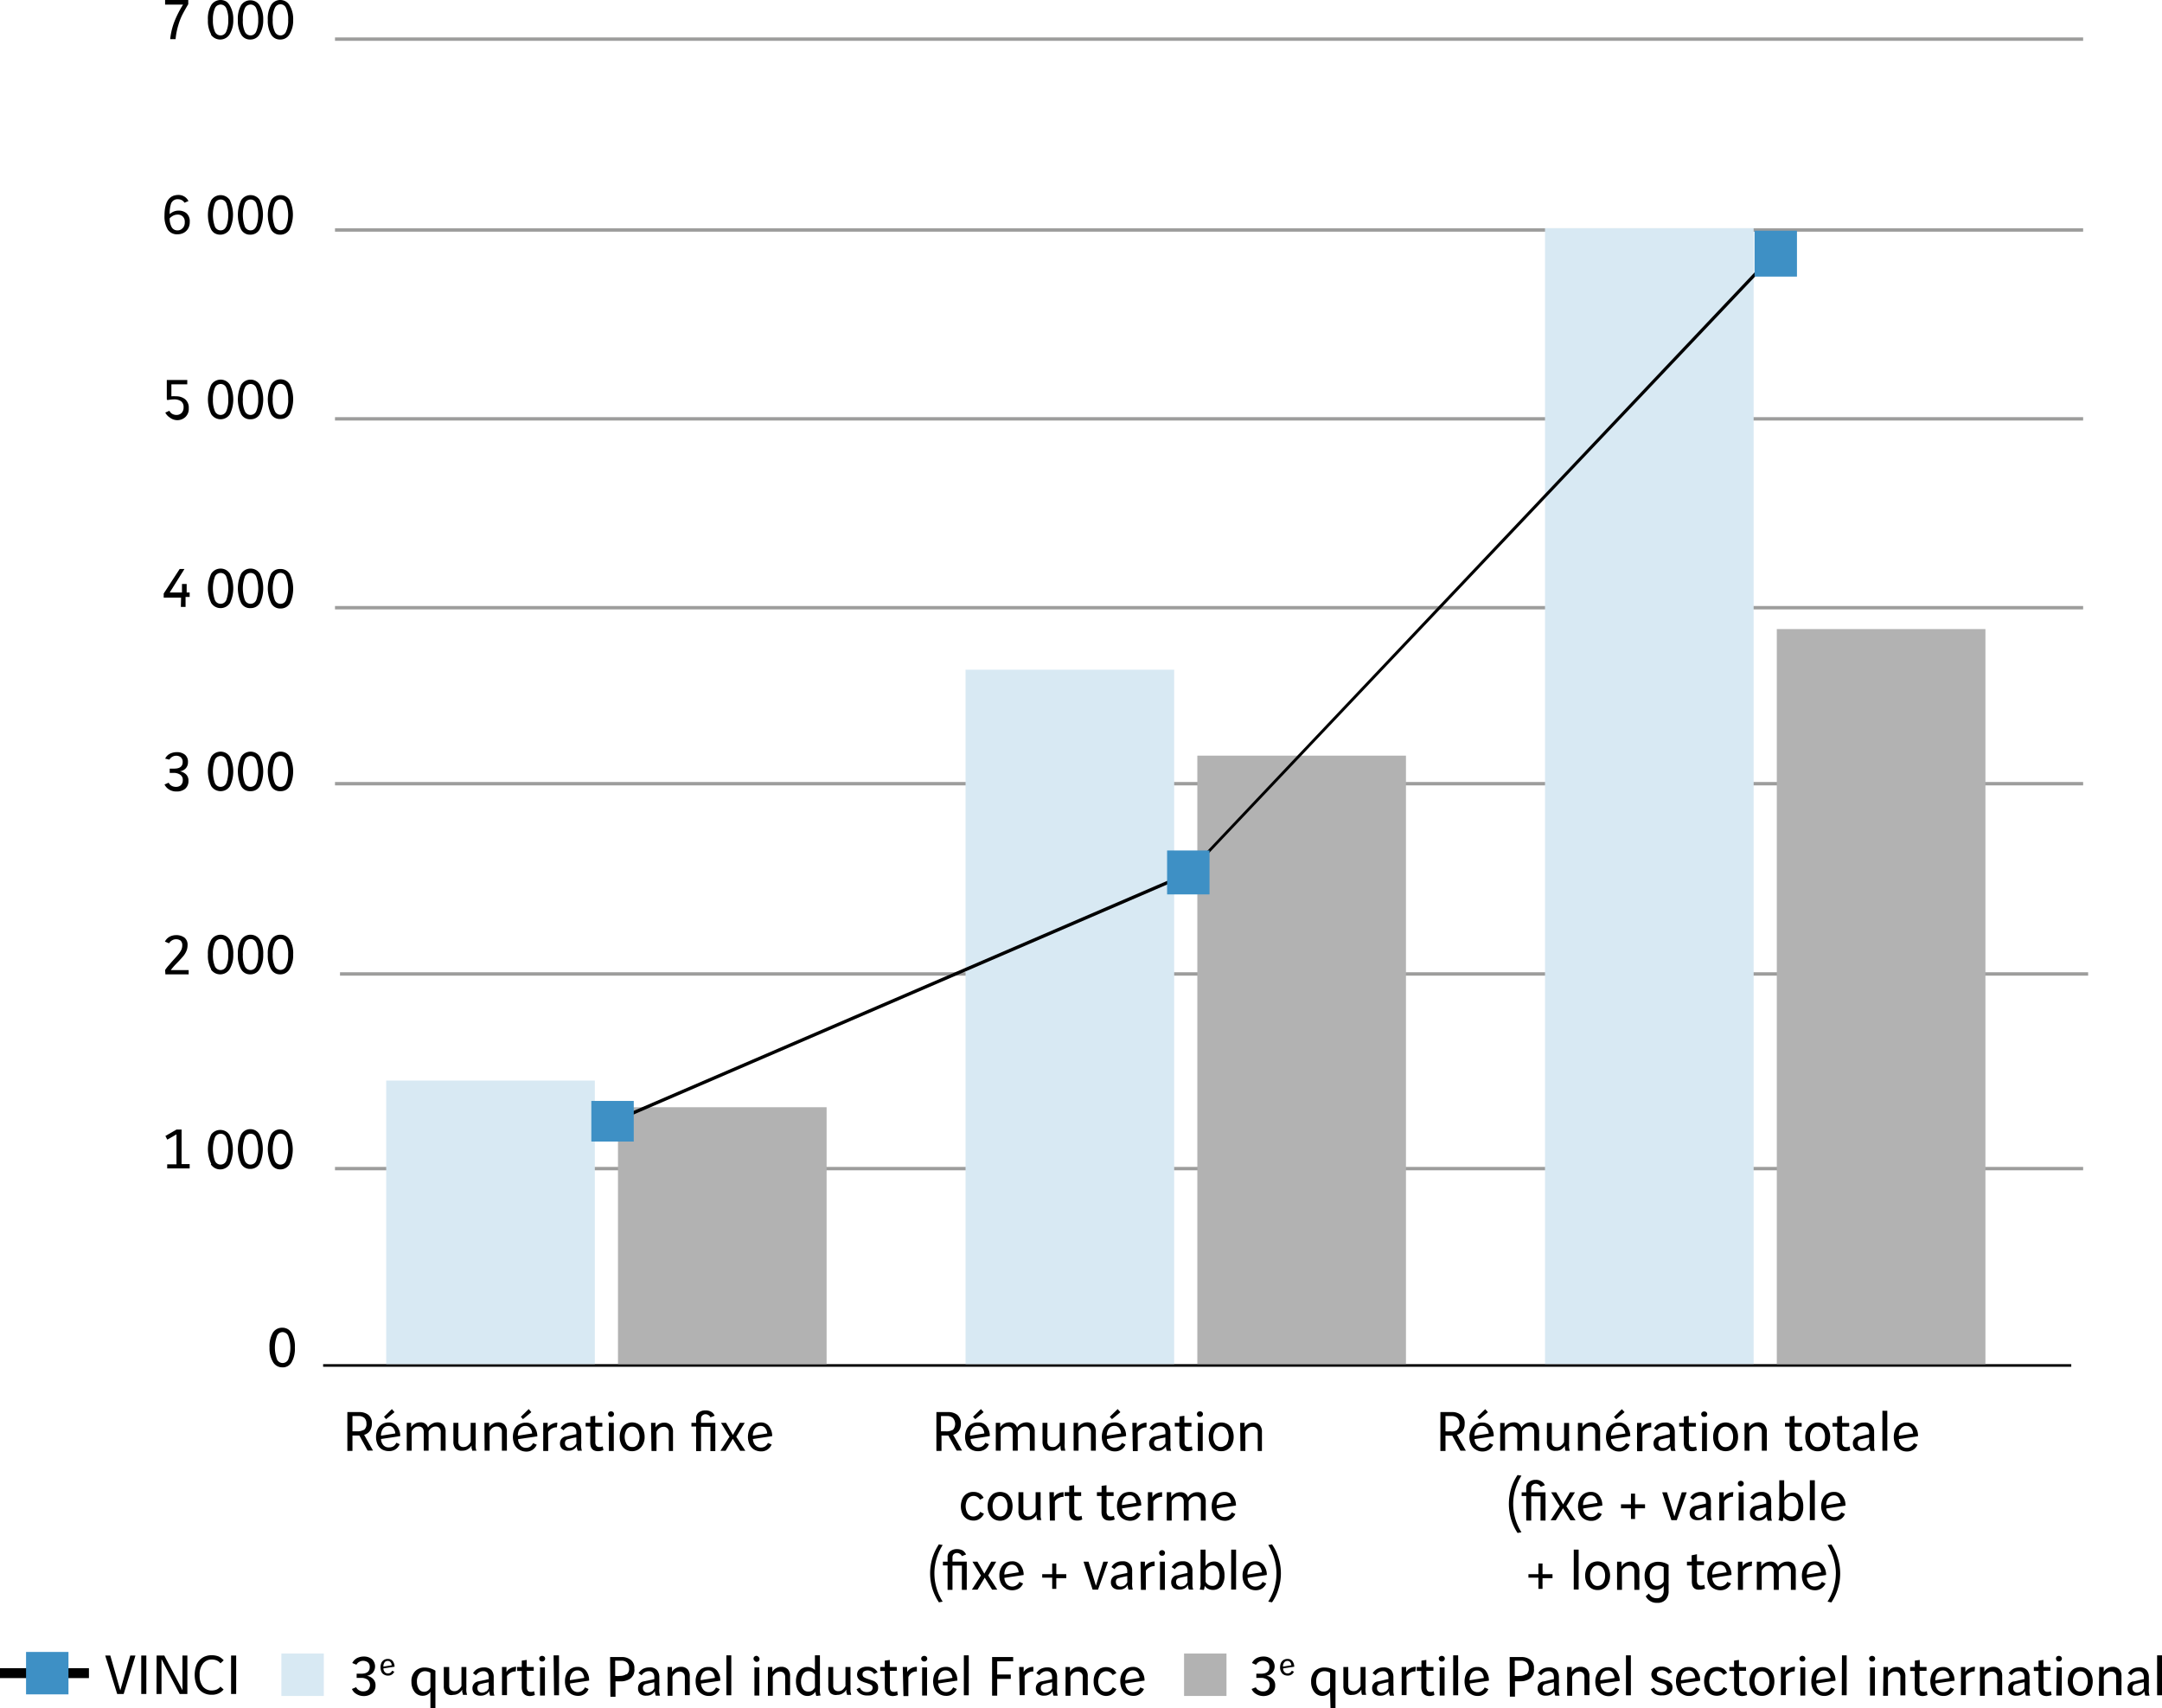 <?xml version="1.0" encoding="utf-8"?>
<svg xmlns="http://www.w3.org/2000/svg" viewBox="0 0 216.59 171.13">
  <defs>
    <style>.cls-1{fill:#9d9d9c;}.cls-2{fill:#d8e9f3;}.cls-3{fill:#3e90c5;}.cls-4{fill:#b2b2b2;}</style>
  </defs>
  <g id="Calque_2" data-name="Calque 2">
    <g id="Calque_1-2" data-name="Calque 1">
      <rect class="cls-1" x="33.56" y="60.71" width="175.13" height="0.34"/>
      <rect class="cls-1" x="33.56" y="78.34" width="175.13" height="0.34"/>
      <rect class="cls-1" x="33.56" y="116.9" width="175.13" height="0.34"/>
      <rect class="cls-1" x="33.56" y="41.79" width="175.13" height="0.34"/>
      <rect class="cls-1" x="33.56" y="3.75" width="175.13" height="0.34"/>
      <rect class="cls-1" x="33.56" y="22.87" width="175.13" height="0.34"/>
      <rect class="cls-1" x="34.06" y="97.4" width="175.13" height="0.34"/>
      <rect class="cls-2" x="28.19" y="165.65" width="4.25" height="4.25"/>
      <rect y="167.12" width="8.91" height="0.99"/>
      <rect class="cls-3" x="2.61" y="165.49" width="4.25" height="4.25"/>
      <rect class="cls-4" x="118.62" y="165.65" width="4.25" height="4.25"/>
      <path d="M10.54,165.85h.51l1,3.49h0l1-3.49h.52l-1.18,3.85h-.65Z"/>
      <path d="M14.15,165.85h.51v3.85h-.51Z"/>
      <path d="M15.69,165.85h.77l1.82,3.47v-3.47h.49v3.85H18l-1.82-3.48v3.48h-.5Z"/>
      <path d="M20.33,169.56a1.52,1.52,0,0,1-.61-.67,2.87,2.87,0,0,1,0-2.19,1.61,1.61,0,0,1,.61-.66,1.73,1.73,0,0,1,.89-.22,2,2,0,0,1,.68.12,1.61,1.61,0,0,1,.51.39l-.32.3a1.1,1.1,0,0,0-.38-.29,1.32,1.32,0,0,0-.48-.09,1.1,1.1,0,0,0-.88.39A1.74,1.74,0,0,0,20,167.8a1.77,1.77,0,0,0,.33,1.16,1.12,1.12,0,0,0,.89.39,1.32,1.32,0,0,0,.48-.09,1,1,0,0,0,.38-.3l.32.29a1.45,1.45,0,0,1-.52.4,1.59,1.59,0,0,1-.68.13A1.68,1.68,0,0,1,20.33,169.56Z"/>
      <path d="M23.15,165.85h.51v3.85h-.51Z"/>
      <path d="M35.7,169.7a1,1,0,0,1-.44-.5l.42-.18a.67.67,0,0,0,.29.31.7.7,0,0,0,.42.11.71.71,0,0,0,.5-.17.71.71,0,0,0-.06-1,1.12,1.12,0,0,0-.66-.18h-.44v-.42h.45c.57,0,.86-.22.86-.67a.61.61,0,0,0-.18-.46.78.78,0,0,0-.49-.16.77.77,0,0,0-.39.11.66.66,0,0,0-.27.28l-.42-.17a1.16,1.16,0,0,1,.45-.48,1.5,1.5,0,0,1,.69-.17,1.3,1.3,0,0,1,.83.26,1,1,0,0,1,.09,1.36,1,1,0,0,1-.59.31h0a1.13,1.13,0,0,1,.62.32.88.88,0,0,1,.24.64,1,1,0,0,1-.33.79,1.37,1.37,0,0,1-.87.28A1.39,1.39,0,0,1,35.7,169.7Z"/>
      <path d="M38.48,167.76a.55.55,0,0,1-.27-.29,1.12,1.12,0,0,1-.09-.44,1.17,1.17,0,0,1,.09-.45.73.73,0,0,1,.26-.29.72.72,0,0,1,.38-.1.6.6,0,0,1,.49.21,1,1,0,0,1,.19.57l-1.12.17a.55.55,0,0,0,.14.37.39.39,0,0,0,.32.13.43.43,0,0,0,.25-.07.45.45,0,0,0,.16-.2l.22.1a.71.71,0,0,1-.25.29.64.64,0,0,1-.38.1A.67.67,0,0,1,38.48,167.76Zm.76-.93a.47.47,0,0,0-.12-.32.36.36,0,0,0-.27-.12.37.37,0,0,0-.33.16.67.67,0,0,0-.11.41Z"/>
      <path d="M43.12,169.48a.79.79,0,0,1-.31.29,1,1,0,0,1-.46.11,1,1,0,0,1-.82-.39,1.63,1.63,0,0,1-.31-1,1.41,1.41,0,0,1,.37-1.07,1.3,1.3,0,0,1,.95-.37,2,2,0,0,1,1.08.32v3.76h-.5Zm0-.43v-1.47a1.08,1.08,0,0,0-.58-.16.72.72,0,0,0-.54.28,1.16,1.16,0,0,0-.23.76,1.36,1.36,0,0,0,.19.74.61.61,0,0,0,.55.28A.69.69,0,0,0,43.12,169.05Z"/>
      <path d="M44.68,169.62a1,1,0,0,1-.22-.68V167H45v1.87a.59.59,0,0,0,.13.41.56.56,0,0,0,.41.14.62.62,0,0,0,.39-.14,1,1,0,0,0,.3-.37V167h.49v2.06a2.41,2.41,0,0,0,0,.38,1.37,1.37,0,0,0,.08.35l-.43,0a.43.43,0,0,0-.06-.25,1.31,1.31,0,0,1,0-.28,1.22,1.22,0,0,1-.37.38,1,1,0,0,1-.54.15A.81.81,0,0,1,44.68,169.62Z"/>
      <path d="M47.56,169.7a.75.75,0,0,1-.23-.57.68.68,0,0,1,.53-.68l1.1-.24V168a.75.75,0,0,0-.12-.41.54.54,0,0,0-.43-.17.76.76,0,0,0-.42.12.92.92,0,0,0-.3.29l-.3-.21a1.21,1.21,0,0,1,.42-.42,1.37,1.37,0,0,1,.66-.16,1,1,0,0,1,.77.28,1.1,1.1,0,0,1,.22.7v1.12a2.54,2.54,0,0,0,0,.39,1.28,1.28,0,0,0,.07.34l-.43,0a1.79,1.79,0,0,1-.09-.46.87.87,0,0,1-.33.33,1,1,0,0,1-.5.13A.92.92,0,0,1,47.56,169.7Zm1.14-.24a.82.82,0,0,0,.26-.32v-.61l-.51.1-.37.09a.36.36,0,0,0-.25.38.46.46,0,0,0,.12.34.48.48,0,0,0,.38.13.61.61,0,0,0,.37-.15Z"/>
      <path d="M50.29,167h.45v.5a1,1,0,0,1,.38-.36,1.21,1.21,0,0,1,.59-.16l-.05.47a.88.88,0,0,0-.5.12.93.93,0,0,0-.37.34v1.91h-.5Z"/>
      <path d="M52.27,169v-1.6h-.46V167h.46v-.64l.5-.07V167h.7v.38h-.69V169a.56.56,0,0,0,.1.38.4.4,0,0,0,.31.11.6.6,0,0,0,.32-.07l.07.38a1.4,1.4,0,0,1-.53.11Q52.27,169.88,52.27,169Z"/>
      <path d="M54.1,166.37a.32.32,0,0,1-.08-.21.3.3,0,0,1,.08-.2.33.33,0,0,1,.42,0,.25.25,0,0,1,.09.2.27.27,0,0,1-.09.21.32.32,0,0,1-.42,0Zm0,.67h.49v2.82H54.1Z"/>
      <path d="M55.46,165.83H56v4h-.49Z"/>
      <path d="M57.21,169.7a1.21,1.21,0,0,1-.45-.5,1.69,1.69,0,0,1-.16-.77,1.81,1.81,0,0,1,.15-.76,1.2,1.2,0,0,1,1.11-.68,1,1,0,0,1,.84.37,1.57,1.57,0,0,1,.32,1l-1.92.29a1,1,0,0,0,.25.63.7.7,0,0,0,.54.23.76.76,0,0,0,.42-.12.82.82,0,0,0,.29-.35l.36.16a1,1,0,0,1-.41.51,1.12,1.12,0,0,1-.66.18A1.37,1.37,0,0,1,57.21,169.7Zm1.32-1.61a1.09,1.09,0,0,0-.21-.55.57.57,0,0,0-.47-.2.66.66,0,0,0-.55.27,1.14,1.14,0,0,0-.21.71Z"/>
      <path d="M61.12,166h1.17a1.43,1.43,0,0,1,.89.28,1,1,0,0,1,.37.87,1.11,1.11,0,0,1-.39,1,1.7,1.7,0,0,1-1,.29h-.5v1.54h-.51Zm1.65,1.75a.69.69,0,0,0,.25-.63.72.72,0,0,0-.2-.56.81.81,0,0,0-.56-.19h-.63v1.52a1.93,1.93,0,0,0,.48,0A1.16,1.16,0,0,0,62.77,167.7Z"/>
      <path d="M64.15,169.7a.71.71,0,0,1-.23-.57.66.66,0,0,1,.52-.68l1.11-.24V168a.61.61,0,0,0-.13-.41.51.51,0,0,0-.42-.17.82.82,0,0,0-.43.12.81.81,0,0,0-.29.29l-.31-.21a1.4,1.4,0,0,1,.42-.42,1.37,1.37,0,0,1,.66-.16.92.92,0,0,1,.77.28,1.05,1.05,0,0,1,.23.7v1.12a2.54,2.54,0,0,0,0,.39,1.86,1.86,0,0,0,.07.34l-.42,0a1.22,1.22,0,0,1-.09-.46,1,1,0,0,1-.33.33,1,1,0,0,1-.51.13A.88.88,0,0,1,64.15,169.7Zm1.13-.24a.84.84,0,0,0,.27-.32v-.61l-.52.1-.37.09a.36.36,0,0,0-.25.38.45.45,0,0,0,.5.47.56.56,0,0,0,.37-.15Z"/>
      <path d="M66.88,167h.44v.49a1,1,0,0,1,.36-.36,1.06,1.06,0,0,1,.55-.15.87.87,0,0,1,.65.25,1,1,0,0,1,.22.71v1.88h-.49V168a.54.54,0,0,0-.15-.4.52.52,0,0,0-.39-.14.64.64,0,0,0-.4.13,1,1,0,0,0-.3.36v1.93h-.49Z"/>
      <path d="M70.31,169.7a1.17,1.17,0,0,1-.46-.5,1.83,1.83,0,0,1-.16-.77,1.68,1.68,0,0,1,.16-.76,1.32,1.32,0,0,1,.44-.5A1.29,1.29,0,0,1,71,167a1,1,0,0,1,.84.37,1.63,1.63,0,0,1,.32,1l-1.93.29a1.06,1.06,0,0,0,.25.63.71.71,0,0,0,.55.23.76.76,0,0,0,.42-.12.87.87,0,0,0,.28-.35l.37.16a1.16,1.16,0,0,1-.42.51,1.12,1.12,0,0,1-.66.18A1.3,1.3,0,0,1,70.31,169.7Zm1.31-1.61a1,1,0,0,0-.2-.55.59.59,0,0,0-.48-.2.69.69,0,0,0-.55.27,1.2,1.2,0,0,0-.2.71Z"/>
      <path d="M72.77,165.83h.49v4h-.49Z"/>
      <path d="M75.58,166.37a.27.27,0,0,1-.09-.21.25.25,0,0,1,.09-.2.3.3,0,0,1,.2-.08A.32.32,0,0,1,76,166a.25.25,0,0,1,.09.2.32.32,0,0,1-.08.21.35.35,0,0,1-.22.08A.3.3,0,0,1,75.58,166.37Zm0,.67h.49v2.82h-.49Z"/>
      <path d="M76.93,167h.44v.49a1,1,0,0,1,.36-.36,1.06,1.06,0,0,1,.55-.15.87.87,0,0,1,.65.25,1,1,0,0,1,.22.71v1.88h-.49V168a.54.54,0,0,0-.15-.4.52.52,0,0,0-.39-.14.74.74,0,0,0-.41.13,1,1,0,0,0-.29.36v1.93h-.49Z"/>
      <path d="M80.28,169.7a1.14,1.14,0,0,1-.4-.5,2,2,0,0,1-.14-.76,1.92,1.92,0,0,1,.14-.75,1.19,1.19,0,0,1,.41-.51,1.09,1.09,0,0,1,1.35.12v-1.47h.5v3.29a2.41,2.41,0,0,0,0,.38,1.36,1.36,0,0,0,.07.35l-.43.05a1.57,1.57,0,0,1-.09-.43.93.93,0,0,1-.85.43A1,1,0,0,1,80.28,169.7Zm1.09-.34a1,1,0,0,0,.27-.31v-1.3a1.12,1.12,0,0,0-.28-.25.9.9,0,0,0-.36-.08.63.63,0,0,0-.55.28,1.36,1.36,0,0,0-.2.76,1.25,1.25,0,0,0,.19.73.62.62,0,0,0,.54.27A.67.67,0,0,0,81.37,169.36Z"/>
      <path d="M83.2,169.62a1,1,0,0,1-.22-.68V167h.49v1.87a.59.59,0,0,0,.13.41.56.56,0,0,0,.41.14.65.65,0,0,0,.4-.14,1.16,1.16,0,0,0,.29-.37V167h.5v2.44a2,2,0,0,0,.08.35l-.43,0a.43.43,0,0,0-.06-.25v-.28a1,1,0,0,1-.37.38,1,1,0,0,1-.53.15A.85.85,0,0,1,83.2,169.62Z"/>
      <path d="M86.22,169.7a1,1,0,0,1-.41-.48l.33-.16a.67.67,0,0,0,.28.34.7.7,0,0,0,.42.11.76.76,0,0,0,.44-.11.44.44,0,0,0,.14-.33.35.35,0,0,0-.08-.22.77.77,0,0,0-.21-.14l-.36-.12a2.54,2.54,0,0,1-.46-.17.73.73,0,0,1-.31-.24.72.72,0,0,1,.15-1,1.15,1.15,0,0,1,.72-.21,1.22,1.22,0,0,1,.65.15,1.05,1.05,0,0,1,.4.41l-.35.17a.76.76,0,0,0-1-.27.33.33,0,0,0-.16.3.33.33,0,0,0,.17.31,3.07,3.07,0,0,0,.5.2l.46.16a.89.89,0,0,1,.3.24.58.58,0,0,1,.13.4.67.67,0,0,1-.28.6,1.17,1.17,0,0,1-.75.21A1.29,1.29,0,0,1,86.22,169.7Z"/>
      <path d="M88.64,169v-1.6h-.46V167h.46v-.64l.5-.07V167h.7v.38h-.69V169a.56.56,0,0,0,.1.38.4.4,0,0,0,.31.11.6.6,0,0,0,.32-.07l.07.38a1.4,1.4,0,0,1-.53.11Q88.64,169.88,88.64,169Z"/>
      <path d="M90.44,167h.44v.5a1,1,0,0,1,.38-.36,1.21,1.21,0,0,1,.59-.16v.47a.88.88,0,0,0-.5.12A1,1,0,0,0,91,168v1.91h-.49Z"/>
      <path d="M92.38,166.37a.27.27,0,0,1-.09-.21.25.25,0,0,1,.09-.2.33.33,0,0,1,.42,0,.25.25,0,0,1,.09.2.27.27,0,0,1-.09.21A.31.31,0,0,1,92.38,166.37Zm0,.67h.49v2.82h-.49Z"/>
      <path d="M94.1,169.7a1.17,1.17,0,0,1-.46-.5,1.91,1.91,0,0,1,0-1.53,1.32,1.32,0,0,1,.44-.5,1.29,1.29,0,0,1,.67-.18,1,1,0,0,1,.84.37,1.63,1.63,0,0,1,.32,1l-1.92.29a1,1,0,0,0,.24.63.75.75,0,0,0,.55.23.76.76,0,0,0,.42-.12.87.87,0,0,0,.28-.35l.37.16a1.11,1.11,0,0,1-1.08.69A1.3,1.3,0,0,1,94.1,169.7Zm1.31-1.61a1,1,0,0,0-.2-.55.6.6,0,0,0-.47-.2.65.65,0,0,0-.56.27,1.2,1.2,0,0,0-.2.71Z"/>
      <path d="M96.56,165.83h.49v4h-.49Z"/>
      <path d="M99.39,166h2.11v.43H99.9v1.32h1.36v.44H99.9v1.68h-.51Z"/>
      <path d="M102.1,167h.45v.5a.94.94,0,0,1,.38-.36,1.21,1.21,0,0,1,.59-.16v.47a.92.92,0,0,0-.51.12,1,1,0,0,0-.36.34v1.91h-.5Z"/>
      <path d="M104,169.7a.75.75,0,0,1-.23-.57.68.68,0,0,1,.53-.68l1.1-.24V168a.75.75,0,0,0-.12-.41.54.54,0,0,0-.43-.17.76.76,0,0,0-.42.12.92.92,0,0,0-.3.29l-.3-.21a1.21,1.21,0,0,1,.42-.42,1.37,1.37,0,0,1,.66-.16,1,1,0,0,1,.77.28,1.1,1.1,0,0,1,.22.7v1.12a2.54,2.54,0,0,0,0,.39,1.28,1.28,0,0,0,.07.34l-.43,0a1.79,1.79,0,0,1-.09-.46.92.92,0,0,1-.32.33,1,1,0,0,1-.51.13A.92.92,0,0,1,104,169.7Zm1.14-.24a.82.82,0,0,0,.26-.32v-.61l-.51.1-.37.09a.36.36,0,0,0-.25.38.46.46,0,0,0,.12.34.48.48,0,0,0,.38.13.61.61,0,0,0,.38-.15Z"/>
      <path d="M106.75,167h.44v.49a1,1,0,0,1,.36-.36,1,1,0,0,1,.54-.15.88.88,0,0,1,.66.25,1,1,0,0,1,.22.71v1.88h-.5V168a.49.49,0,0,0-.54-.54.73.73,0,0,0-.4.13,1,1,0,0,0-.29.36v1.93h-.49Z"/>
      <path d="M110.17,169.7a1.15,1.15,0,0,1-.45-.5,1.68,1.68,0,0,1-.16-.76,1.72,1.72,0,0,1,.16-.77,1.18,1.18,0,0,1,.45-.49,1.29,1.29,0,0,1,1.28,0,1.08,1.08,0,0,1,.39.43l-.38.2a.71.71,0,0,0-1-.28.6.6,0,0,0-.23.19,1.41,1.41,0,0,0,0,1.48.66.66,0,0,0,.56.28.8.8,0,0,0,.4-.11.78.78,0,0,0,.28-.34l.37.18a1.18,1.18,0,0,1-.41.5,1.08,1.08,0,0,1-.65.19A1.22,1.22,0,0,1,110.17,169.7Z"/>
      <path d="M112.85,169.7a1.17,1.17,0,0,1-.46-.5,1.83,1.83,0,0,1-.16-.77,1.68,1.68,0,0,1,.16-.76,1.32,1.32,0,0,1,.44-.5,1.29,1.29,0,0,1,.67-.18,1,1,0,0,1,.84.37,1.63,1.63,0,0,1,.32,1l-1.93.29a1.06,1.06,0,0,0,.25.63.71.71,0,0,0,.55.23.76.76,0,0,0,.42-.12.87.87,0,0,0,.28-.35l.37.16a1.16,1.16,0,0,1-.42.51,1.12,1.12,0,0,1-.66.18A1.3,1.3,0,0,1,112.85,169.7Zm1.31-1.61a1,1,0,0,0-.2-.55.59.59,0,0,0-.48-.2.69.69,0,0,0-.55.27,1.2,1.2,0,0,0-.2.71Z"/>
      <path d="M125.83,169.7a1,1,0,0,1-.44-.5l.42-.17a.6.6,0,0,0,.29.3.73.73,0,0,0,.41.12.68.68,0,0,0,.51-.18.71.71,0,0,0-.06-1,1.12,1.12,0,0,0-.66-.18h-.44v-.42h.45c.57,0,.86-.22.86-.67a.61.61,0,0,0-.18-.46.78.78,0,0,0-.49-.16.77.77,0,0,0-.39.11.69.69,0,0,0-.27.29l-.42-.18a1.16,1.16,0,0,1,.45-.48,1.5,1.5,0,0,1,.69-.17,1.26,1.26,0,0,1,.82.26,1,1,0,0,1,.09,1.36,1,1,0,0,1-.58.31h0a1.13,1.13,0,0,1,.62.32.88.88,0,0,1,.24.65,1,1,0,0,1-.33.78,1.42,1.42,0,0,1-1.59.07Z"/>
      <path d="M128.6,167.76a.61.61,0,0,1-.26-.29.84.84,0,0,1-.1-.44,1.17,1.17,0,0,1,.09-.45.8.8,0,0,1,.26-.29.76.76,0,0,1,.39-.1.6.6,0,0,1,.49.21,1,1,0,0,1,.19.57l-1.12.17a.55.55,0,0,0,.14.37.39.39,0,0,0,.32.13.4.4,0,0,0,.24-.07.41.41,0,0,0,.17-.2l.21.1a.62.62,0,0,1-.24.29.67.67,0,0,1-.39.1A.76.76,0,0,1,128.6,167.76Zm.77-.93a.63.63,0,0,0-.12-.32.36.36,0,0,0-.28-.12.39.39,0,0,0-.32.16.6.6,0,0,0-.12.41Z"/>
      <path d="M133.25,169.48a.86.86,0,0,1-.31.29,1,1,0,0,1-1.28-.28,1.63,1.63,0,0,1-.31-1,1.46,1.46,0,0,1,.36-1.07,1.33,1.33,0,0,1,1-.37,2,2,0,0,1,1.08.32v3.76h-.5Zm0-.43v-1.47a1.11,1.11,0,0,0-.59-.16.77.77,0,0,0-.58.26,1.15,1.15,0,0,0-.22.76,1.28,1.28,0,0,0,.19.74.61.61,0,0,0,.55.28A.69.69,0,0,0,133.25,169.05Z"/>
      <path d="M134.81,169.62a1,1,0,0,1-.23-.69V167h.49v1.87a.56.56,0,0,0,.14.41.53.53,0,0,0,.4.14.63.63,0,0,0,.4-.14,1.16,1.16,0,0,0,.29-.37V167h.5v2.06a2.41,2.41,0,0,0,0,.38,1.36,1.36,0,0,0,.07.35l-.42,0a1,1,0,0,1-.06-.25,1.31,1.31,0,0,1,0-.28,1.37,1.37,0,0,1-.38.38.91.91,0,0,1-.53.15A.84.84,0,0,1,134.81,169.62Z"/>
      <path d="M137.69,169.7a.75.75,0,0,1-.23-.57.66.66,0,0,1,.53-.68c.15,0,.52-.13,1.1-.24V168a.61.61,0,0,0-.13-.41.51.51,0,0,0-.42-.17.88.88,0,0,0-.42.11.86.86,0,0,0-.3.3l-.31-.21a1.44,1.44,0,0,1,.43-.42,1.33,1.33,0,0,1,.65-.16,1,1,0,0,1,.78.28,1.1,1.1,0,0,1,.22.7v1.51a1.86,1.86,0,0,0,.07.34l-.42,0a1.22,1.22,0,0,1-.09-.46,1,1,0,0,1-.33.33,1,1,0,0,1-.51.13A.88.88,0,0,1,137.69,169.7Zm1.14-.24a1,1,0,0,0,.26-.32v-.62l-.52.11-.37.09a.38.38,0,0,0-.25.38.43.43,0,0,0,.13.34.46.46,0,0,0,.37.13.67.67,0,0,0,.38-.15Z"/>
      <path d="M140.42,167h.45v.5a.92.92,0,0,1,.37-.36,1.15,1.15,0,0,1,.6-.16l-.05.47a.9.9,0,0,0-.51.12,1,1,0,0,0-.37.34v1.91h-.49Z"/>
      <path d="M142.39,169v-1.6h-.46V167h.47v-.64l.49-.07V167h.71v.38h-.7V169a.57.57,0,0,0,.11.38.38.38,0,0,0,.3.11.6.6,0,0,0,.32-.07l.07.38a1.31,1.31,0,0,1-.52.11C142.65,169.88,142.39,169.59,142.39,169Z"/>
      <path d="M144.23,166.37a.27.27,0,0,1-.09-.21.25.25,0,0,1,.09-.2.33.33,0,0,1,.42,0,.25.25,0,0,1,.09.2.27.27,0,0,1-.09.21A.31.31,0,0,1,144.23,166.37Zm0,.67h.49v2.82h-.49Z"/>
      <path d="M145.58,165.83h.5v4h-.5Z"/>
      <path d="M147.34,169.7a1.09,1.09,0,0,1-.46-.49,1.91,1.91,0,0,1,0-1.53A1.2,1.2,0,0,1,148,167a1,1,0,0,1,.84.37,1.63,1.63,0,0,1,.32,1l-1.92.28a1.05,1.05,0,0,0,.24.64.75.75,0,0,0,.55.23.64.64,0,0,0,.42-.13.72.72,0,0,0,.28-.34l.37.16a1.05,1.05,0,0,1-.42.51,1.12,1.12,0,0,1-.66.18A1.22,1.22,0,0,1,147.34,169.7Zm1.31-1.6a1,1,0,0,0-.2-.55.6.6,0,0,0-.47-.2.65.65,0,0,0-.56.27,1.2,1.2,0,0,0-.2.71Z"/>
      <path d="M151.24,166h1.18a1.48,1.48,0,0,1,.89.27,1,1,0,0,1,.36.88,1.11,1.11,0,0,1-.39,1,1.64,1.64,0,0,1-1,.28h-.51v1.54h-.51Zm1.66,1.75a.69.69,0,0,0,.25-.63.76.76,0,0,0-.2-.56.83.83,0,0,0-.56-.19h-.64v1.52a1.93,1.93,0,0,0,.48,0A1.12,1.12,0,0,0,152.9,167.7Z"/>
      <path d="M154.27,169.7a.75.75,0,0,1-.23-.57.68.68,0,0,1,.53-.68c.16,0,.52-.13,1.1-.24V168a.66.66,0,0,0-.12-.41.54.54,0,0,0-.43-.17.88.88,0,0,0-.42.11,1.07,1.07,0,0,0-.3.3l-.3-.21a1.21,1.21,0,0,1,.42-.42,1.37,1.37,0,0,1,.66-.16,1,1,0,0,1,.77.28,1.1,1.1,0,0,1,.22.7v1.12a2.54,2.54,0,0,0,0,.39,1.28,1.28,0,0,0,.07.34l-.43,0a1.79,1.79,0,0,1-.09-.46.87.87,0,0,1-.33.33,1,1,0,0,1-.5.13A.92.92,0,0,1,154.27,169.7Zm1.14-.24a.82.82,0,0,0,.26-.32v-.62l-.51.11-.37.09a.36.36,0,0,0-.25.38.5.5,0,0,0,.12.34.48.48,0,0,0,.38.13.64.64,0,0,0,.37-.15Z"/>
      <path d="M157,167h.45v.49a1,1,0,0,1,.36-.36,1,1,0,0,1,.54-.15.87.87,0,0,1,.65.25,1,1,0,0,1,.23.71v1.88h-.5V168a.49.49,0,0,0-.54-.54.73.73,0,0,0-.4.13,1,1,0,0,0-.29.36v1.93H157Z"/>
      <path d="M160.43,169.7a1.25,1.25,0,0,1-.45-.49,1.69,1.69,0,0,1-.16-.77,1.59,1.59,0,0,1,.18-.74,1.25,1.25,0,0,1,.44-.5,1.28,1.28,0,0,1,.66-.18,1,1,0,0,1,.84.37,1.64,1.64,0,0,1,.33,1l-1.93.28a1,1,0,0,0,.25.64.7.7,0,0,0,.54.23.75.75,0,0,0,.43-.13.78.78,0,0,0,.28-.34l.37.16a1.16,1.16,0,0,1-.42.51,1.12,1.12,0,0,1-.66.18A1.26,1.26,0,0,1,160.43,169.7Zm1.32-1.6a1.09,1.09,0,0,0-.21-.55.57.57,0,0,0-.47-.2.66.66,0,0,0-.55.27,1.14,1.14,0,0,0-.21.71Z"/>
      <path d="M162.89,165.83h.49v4h-.49Z"/>
      <path d="M165.8,169.7a1,1,0,0,1-.41-.48l.33-.16a.67.67,0,0,0,.28.34.88.88,0,0,0,.42.11.76.76,0,0,0,.44-.11.44.44,0,0,0,.14-.33.35.35,0,0,0-.08-.22.77.77,0,0,0-.21-.14l-.36-.12a2.54,2.54,0,0,1-.46-.17.84.84,0,0,1-.31-.25.7.7,0,0,1,.15-1,1.15,1.15,0,0,1,.72-.21,1.22,1.22,0,0,1,.65.15,1.05,1.05,0,0,1,.4.41l-.35.17a.76.76,0,0,0-1-.27.33.33,0,0,0-.16.3.33.33,0,0,0,.17.31,3.07,3.07,0,0,0,.5.2l.46.16a.89.89,0,0,1,.3.24.58.58,0,0,1,.13.4.67.67,0,0,1-.28.6,1.17,1.17,0,0,1-.75.21A1.3,1.3,0,0,1,165.8,169.7Z"/>
      <path d="M168.52,169.7a1.09,1.09,0,0,1-.46-.49,1.91,1.91,0,0,1,0-1.53,1.32,1.32,0,0,1,.44-.5,1.29,1.29,0,0,1,.67-.18,1,1,0,0,1,.83.37,1.64,1.64,0,0,1,.33,1l-1.93.28a1.06,1.06,0,0,0,.25.64.71.71,0,0,0,.55.23.7.7,0,0,0,.42-.13.78.78,0,0,0,.28-.34l.37.16a1.16,1.16,0,0,1-.42.51,1.12,1.12,0,0,1-.66.18A1.22,1.22,0,0,1,168.52,169.7Zm1.31-1.6a.94.94,0,0,0-.21-.55.57.57,0,0,0-.47-.2.69.69,0,0,0-.55.27,1.2,1.2,0,0,0-.2.71Z"/>
      <path d="M171.33,169.7a1.15,1.15,0,0,1-.45-.5,1.82,1.82,0,0,1-.16-.76,1.87,1.87,0,0,1,.16-.77,1.28,1.28,0,0,1,.45-.5A1.34,1.34,0,0,1,172,167a1.29,1.29,0,0,1,.64.16,1.12,1.12,0,0,1,.38.43l-.37.2a.72.72,0,0,0-1-.28.79.79,0,0,0-.22.19,1.47,1.47,0,0,0,0,1.48.66.66,0,0,0,.56.28.73.73,0,0,0,.41-.12.79.79,0,0,0,.27-.33l.38.18a1.24,1.24,0,0,1-.41.5,1.13,1.13,0,0,1-.66.19A1.25,1.25,0,0,1,171.33,169.7Z"/>
      <path d="M173.72,169v-1.6h-.47V167h.47v-.64l.49-.07V167h.71v.38h-.7V169a.57.57,0,0,0,.11.38.4.4,0,0,0,.31.11.6.6,0,0,0,.32-.07l.07.38a1.4,1.4,0,0,1-.53.11C174,169.88,173.72,169.59,173.72,169Z"/>
      <path d="M175.85,169.7a1.13,1.13,0,0,1-.43-.51,1.57,1.57,0,0,1-.16-.74,1.6,1.6,0,0,1,.16-.74,1.13,1.13,0,0,1,.43-.51,1.27,1.27,0,0,1,1.33,0,1.13,1.13,0,0,1,.43.51,1.72,1.72,0,0,1,.15.74,1.85,1.85,0,0,1-.15.74,1.19,1.19,0,0,1-1.09.7A1.21,1.21,0,0,1,175.85,169.7Zm1.21-.52a1.26,1.26,0,0,0,.2-.73,1.29,1.29,0,0,0-.2-.74.67.67,0,0,0-1.09,0,1.29,1.29,0,0,0-.2.74,1.24,1.24,0,0,0,.2.73.65.65,0,0,0,1.09,0Z"/>
      <path d="M178.41,167h.44v.5a1,1,0,0,1,.38-.36,1.15,1.15,0,0,1,.6-.16l-.05.47a.9.9,0,0,0-.51.12,1,1,0,0,0-.37.34v1.91h-.49Z"/>
      <path d="M180.36,166.37a.27.27,0,0,1-.09-.21.25.25,0,0,1,.09-.2.3.3,0,0,1,.2-.08.32.32,0,0,1,.21.08.25.25,0,0,1,.09.2.32.32,0,0,1-.08.21.35.35,0,0,1-.22.08A.3.3,0,0,1,180.36,166.37Zm0,.67h.49v2.82h-.49Z"/>
      <path d="M182.07,169.7a1.25,1.25,0,0,1-.45-.49,1.69,1.69,0,0,1-.16-.77,1.81,1.81,0,0,1,.15-.76,1.2,1.2,0,0,1,1.11-.68,1,1,0,0,1,.84.37,1.57,1.57,0,0,1,.32,1l-1.92.28a1,1,0,0,0,.25.64.7.7,0,0,0,.54.23.64.64,0,0,0,.42-.13.74.74,0,0,0,.29-.34l.36.16a1,1,0,0,1-.41.51,1.2,1.2,0,0,1-.66.18A1.26,1.26,0,0,1,182.07,169.7Zm1.32-1.6a1.09,1.09,0,0,0-.21-.55.57.57,0,0,0-.47-.2.66.66,0,0,0-.55.27,1.14,1.14,0,0,0-.21.71Z"/>
      <path d="M184.53,165.83H185v4h-.49Z"/>
      <path d="M187.34,166.37a.27.27,0,0,1-.09-.21.25.25,0,0,1,.09-.2.33.33,0,0,1,.42,0,.25.25,0,0,1,.09.2.27.27,0,0,1-.09.21A.31.31,0,0,1,187.34,166.37Zm0,.67h.49v2.82h-.49Z"/>
      <path d="M188.69,167h.45v.49a1,1,0,0,1,.36-.36A1,1,0,0,1,190,167a.87.87,0,0,1,.65.25,1,1,0,0,1,.23.71v1.88h-.5V168a.49.49,0,0,0-.43-.54h-.11a.73.73,0,0,0-.4.13,1,1,0,0,0-.3.36v1.93h-.49Z"/>
      <path d="M191.82,169v-1.6h-.46V167h.47v-.64l.49-.07V167H193v.38h-.7V169a.56.56,0,0,0,.1.38.45.45,0,0,0,.31.11.6.6,0,0,0,.32-.07l.07.38a1.31,1.31,0,0,1-.52.11C192.07,169.88,191.82,169.59,191.82,169Z"/>
      <path d="M194,169.7a1.09,1.09,0,0,1-.46-.49,1.91,1.91,0,0,1,0-1.53,1.25,1.25,0,0,1,.44-.5,1.28,1.28,0,0,1,.66-.18,1,1,0,0,1,.84.37,1.64,1.64,0,0,1,.33,1l-1.93.28a1.06,1.06,0,0,0,.25.64.71.71,0,0,0,.55.23.7.7,0,0,0,.42-.13.78.78,0,0,0,.28-.34l.37.16a1.16,1.16,0,0,1-.42.51,1.12,1.12,0,0,1-.66.18A1.22,1.22,0,0,1,194,169.7Zm1.31-1.6a.94.94,0,0,0-.21-.55.57.57,0,0,0-.47-.2.69.69,0,0,0-.55.27,1.2,1.2,0,0,0-.2.71Z"/>
      <path d="M196.45,167h.44v.5a1,1,0,0,1,.38-.36,1.11,1.11,0,0,1,.59-.16l-.05.47a.88.88,0,0,0-.5.12.77.77,0,0,0-.37.34v1.91h-.49Z"/>
      <path d="M198.35,167h.45v.49a1,1,0,0,1,.36-.36,1,1,0,0,1,.54-.15.87.87,0,0,1,.65.25,1,1,0,0,1,.23.71v1.88h-.5V168a.49.49,0,0,0-.43-.54h-.11a.73.73,0,0,0-.4.13,1,1,0,0,0-.3.36v1.93h-.49Z"/>
      <path d="M201.42,169.7a.71.71,0,0,1-.23-.57.66.66,0,0,1,.52-.68c.16,0,.53-.13,1.11-.24V168a.61.61,0,0,0-.13-.41.51.51,0,0,0-.42-.17.79.79,0,0,0-.72.41l-.31-.21a1.4,1.4,0,0,1,.42-.42,1.37,1.37,0,0,1,.66-.16.92.92,0,0,1,.77.28,1.05,1.05,0,0,1,.23.7v1.12a2.54,2.54,0,0,0,0,.39,1.86,1.86,0,0,0,.07.34l-.42,0a1.22,1.22,0,0,1-.09-.46,1,1,0,0,1-.33.33,1,1,0,0,1-.51.13A.88.88,0,0,1,201.42,169.7Zm1.13-.24a.84.84,0,0,0,.27-.32v-.62l-.52.11-.37.09a.36.36,0,0,0-.25.38.45.45,0,0,0,.5.47.61.61,0,0,0,.37-.15Z"/>
      <path d="M204.22,169v-1.6h-.47V167h.47v-.64l.49-.07V167h.71v.38h-.7V169a.57.57,0,0,0,.11.38.4.4,0,0,0,.31.11.6.6,0,0,0,.32-.07l.07.38a1.4,1.4,0,0,1-.53.11C204.47,169.88,204.22,169.59,204.22,169Z"/>
      <path d="M206.05,166.37a.32.32,0,0,1-.08-.21.3.3,0,0,1,.08-.2.33.33,0,0,1,.42,0,.25.25,0,0,1,.09.2.27.27,0,0,1-.09.21.32.32,0,0,1-.42,0Zm0,.67h.5v2.82H206Z"/>
      <path d="M207.74,169.7a1.13,1.13,0,0,1-.43-.51,1.7,1.7,0,0,1-.16-.74,1.73,1.73,0,0,1,.16-.74,1.13,1.13,0,0,1,.43-.51,1.27,1.27,0,0,1,1.33,0,1.13,1.13,0,0,1,.43.51,1.72,1.72,0,0,1,.15.74,1.85,1.85,0,0,1-.15.74,1.13,1.13,0,0,1-.43.51A1.27,1.27,0,0,1,207.74,169.7Zm1.21-.52a1.26,1.26,0,0,0,.2-.73,1.29,1.29,0,0,0-.2-.74.66.66,0,0,0-.93-.15.57.57,0,0,0-.16.15,1.29,1.29,0,0,0-.2.74,1.24,1.24,0,0,0,.2.73.66.66,0,0,0,.92.17A.55.55,0,0,0,209,169.18Z"/>
      <path d="M210.3,167h.45v.49a.93.93,0,0,1,.35-.36,1.06,1.06,0,0,1,.55-.15.87.87,0,0,1,.65.25,1,1,0,0,1,.23.71v1.88H212V168a.49.49,0,0,0-.43-.54h-.11a.64.64,0,0,0-.4.13,1,1,0,0,0-.3.36v1.93h-.49Z"/>
      <path d="M213.37,169.7a.71.71,0,0,1-.23-.57.66.66,0,0,1,.53-.68c.15,0,.52-.13,1.1-.24V168a.61.61,0,0,0-.13-.41.51.51,0,0,0-.42-.17.79.79,0,0,0-.72.41l-.31-.21a1.4,1.4,0,0,1,.42-.42,1.37,1.37,0,0,1,.66-.16.92.92,0,0,1,.77.28,1.05,1.05,0,0,1,.23.7v1.12a2.54,2.54,0,0,0,0,.39,1.86,1.86,0,0,0,.07.34l-.42,0a1.22,1.22,0,0,1-.09-.46,1,1,0,0,1-.33.33,1,1,0,0,1-.51.13A.88.88,0,0,1,213.37,169.7Zm1.13-.24a.84.84,0,0,0,.27-.32v-.62l-.52.11-.37.09a.36.36,0,0,0-.25.38.45.45,0,0,0,.5.47.61.61,0,0,0,.37-.15Z"/>
      <path d="M216.1,165.83h.49v4h-.49Z"/>
      <path d="M36,143.81h-.69v1.54H34.8v-3.89H36a1.48,1.48,0,0,1,.89.27,1,1,0,0,1,.36.88,1.29,1.29,0,0,1-.2.74,1,1,0,0,1-.57.39l.89,1.58h-.54Zm.46-.56a.72.72,0,0,0,.25-.64.78.78,0,0,0-.2-.56.83.83,0,0,0-.56-.19h-.64v1.53h.48a1.2,1.2,0,0,0,.62-.14Z"/>
      <path d="M38.29,145.21a1.17,1.17,0,0,1-.46-.5,1.91,1.91,0,0,1,0-1.53,1.25,1.25,0,0,1,.44-.5,1.28,1.28,0,0,1,.66-.18,1,1,0,0,1,.84.37,1.64,1.64,0,0,1,.33,1l-1.93.29a1,1,0,0,0,.25.63A.7.7,0,0,0,39,145a.82.82,0,0,0,.43-.12.87.87,0,0,0,.28-.35l.33.15a1.16,1.16,0,0,1-.42.51,1.12,1.12,0,0,1-.66.18A1.39,1.39,0,0,1,38.29,145.21Zm1.31-1.61a.94.94,0,0,0-.21-.55.57.57,0,0,0-.47-.2.69.69,0,0,0-.55.27,1.2,1.2,0,0,0-.2.71Zm-1.13-1.67.79-.77.26.31-.84.7Z"/>
      <path d="M40.75,142.54h.44V143a1,1,0,0,1,.36-.36,1,1,0,0,1,.54-.15.75.75,0,0,1,.79.53,1,1,0,0,1,.37-.37,1,1,0,0,1,.55-.16.79.79,0,0,1,.63.26,1,1,0,0,1,.21.7v1.88h-.49v-1.88a.58.58,0,0,0-.13-.4.52.52,0,0,0-.39-.14.68.68,0,0,0-.39.13.92.92,0,0,0-.3.35v1.94h-.49v-1.88a.58.58,0,0,0-.13-.4.52.52,0,0,0-.39-.14.64.64,0,0,0-.4.13,1,1,0,0,0-.29.36v1.93h-.49Z"/>
      <path d="M45.65,145.12a1,1,0,0,1-.23-.68v-1.9h.5v1.87a.59.59,0,0,0,.13.41.49.49,0,0,0,.41.14.63.63,0,0,0,.4-.14,1.16,1.16,0,0,0,.29-.37v-1.91h.5v2.06a2.54,2.54,0,0,0,0,.39,1.3,1.3,0,0,0,.08.34l-.43,0a.43.43,0,0,0-.06-.25v-.28a1,1,0,0,1-.37.38,1,1,0,0,1-.53.15A.85.85,0,0,1,45.65,145.12Z"/>
      <path d="M48.53,142.54H49V143a1,1,0,0,1,.36-.36,1,1,0,0,1,.54-.15.87.87,0,0,1,.65.25,1,1,0,0,1,.23.71v1.88h-.5v-1.88a.49.49,0,0,0-.54-.54.73.73,0,0,0-.4.13,1,1,0,0,0-.29.36v1.93h-.5Z"/>
      <path d="M52,145.21a1.17,1.17,0,0,1-.46-.5,1.91,1.91,0,0,1,0-1.53,1.12,1.12,0,0,1,.46-.48,1.28,1.28,0,0,1,.66-.18,1,1,0,0,1,.84.37,1.64,1.64,0,0,1,.33,1l-1.93.29a1,1,0,0,0,.25.63.7.7,0,0,0,.54.23.82.82,0,0,0,.43-.12.87.87,0,0,0,.28-.35l.37.16a1.16,1.16,0,0,1-.42.51,1.12,1.12,0,0,1-.66.18A1.33,1.33,0,0,1,52,145.21Zm1.31-1.61a.94.94,0,0,0-.21-.55.57.57,0,0,0-.47-.2.69.69,0,0,0-.55.27,1.2,1.2,0,0,0-.2.71Zm-1.13-1.67.79-.77.26.31-.84.7Z"/>
      <path d="M54.42,142.54h.45v.5a.94.94,0,0,1,.38-.36,1.21,1.21,0,0,1,.59-.16l-.05.47a.88.88,0,0,0-.5.12.93.93,0,0,0-.37.34v1.91h-.5Z"/>
      <path d="M56.34,145.16a.71.71,0,0,1-.24-.57.68.68,0,0,1,.53-.68l1.11-.24v-.21a.67.67,0,0,0-.13-.41.54.54,0,0,0-.43-.17.76.76,0,0,0-.42.12.92.92,0,0,0-.3.29l-.3-.21a1.21,1.21,0,0,1,.42-.42,1.37,1.37,0,0,1,.66-.16.92.92,0,0,1,.77.28,1.1,1.1,0,0,1,.22.7v1.12a2.54,2.54,0,0,0,0,.39,1.28,1.28,0,0,0,.07.34l-.42,0a1.46,1.46,0,0,1-.1-.46.9.9,0,0,1-.83.46A.87.87,0,0,1,56.34,145.16Zm1.13-.24a.84.84,0,0,0,.27-.32V144a2.78,2.78,0,0,0-.52.1l-.37.09a.36.36,0,0,0-.25.38.46.46,0,0,0,.12.34.49.49,0,0,0,.38.14A.63.63,0,0,0,57.47,144.92Z"/>
      <path d="M59.13,144.51v-1.6h-.46v-.37h.47v-.64l.49-.07v.71h.71v.38h-.7v1.55a.57.57,0,0,0,.11.38.4.4,0,0,0,.31.11.6.6,0,0,0,.32-.07l.07.38a1.4,1.4,0,0,1-.53.11C59.39,145.38,59.13,145.09,59.13,144.51Z"/>
      <path d="M61,141.87a.32.32,0,0,1-.08-.21.3.3,0,0,1,.08-.2.33.33,0,0,1,.42,0,.25.25,0,0,1,.09.2.27.27,0,0,1-.09.21.32.32,0,0,1-.42,0Zm0,.67h.49v2.82H61Z"/>
      <path d="M62.66,145.19a1.13,1.13,0,0,1-.43-.51,1.85,1.85,0,0,1-.15-.74,1.88,1.88,0,0,1,.15-.74,1.13,1.13,0,0,1,.43-.51,1.25,1.25,0,0,1,1.34,0,1.18,1.18,0,0,1,.43.51,1.88,1.88,0,0,1,.15.74,1.57,1.57,0,0,1-.16.74,1.22,1.22,0,0,1-1.62.59l-.14-.08Zm1.21-.51a1.47,1.47,0,0,0,0-1.48.61.61,0,0,0-.54-.28.63.63,0,0,0-.55.28,1.47,1.47,0,0,0,0,1.48.63.63,0,0,0,.55.28.59.59,0,0,0,.54-.26Z"/>
      <path d="M65.22,142.54h.45V143a1,1,0,0,1,.33-.33,1,1,0,0,1,.54-.15.88.88,0,0,1,.66.25,1,1,0,0,1,.22.71v1.88H67v-1.88a.49.49,0,0,0-.54-.54.73.73,0,0,0-.4.13,1,1,0,0,0-.29.36v1.93h-.5Z"/>
      <path d="M69.74,142.91h-.47v-.37h.47v-.44a.73.73,0,0,1,.26-.6,1.07,1.07,0,0,1,.67-.21,1.1,1.1,0,0,1,.59.15.79.79,0,0,1,.33.39l-.42.16a.54.54,0,0,0-.49-.31.47.47,0,0,0-.32.12.4.4,0,0,0-.13.31v.43h1.43v2.83h-.49v-2.43h-.94v2.43h-.49Z"/>
      <path d="M72.17,145.34l.91-1.41-.85-1.39h.5l.69,1.21.69-1.21h.5l-.85,1.39.91,1.41h-.52l-.74-1.2-.72,1.2Z"/>
      <path d="M75.54,145.21a1.21,1.21,0,0,1-.45-.5,1.91,1.91,0,0,1,0-1.53,1.25,1.25,0,0,1,.44-.5,1.28,1.28,0,0,1,.66-.18,1,1,0,0,1,.84.37,1.64,1.64,0,0,1,.33,1l-1.93.29a1,1,0,0,0,.25.63.7.7,0,0,0,.54.23.82.82,0,0,0,.43-.12.87.87,0,0,0,.28-.35l.37.16a1.16,1.16,0,0,1-.42.51,1.12,1.12,0,0,1-.66.18A1.37,1.37,0,0,1,75.54,145.21Zm1.32-1.61a1,1,0,0,0-.21-.55.57.57,0,0,0-.47-.2.66.66,0,0,0-.55.27,1.14,1.14,0,0,0-.21.71Z"/>
      <path d="M95,143.81h-.68v1.54h-.51v-3.89H95a1.48,1.48,0,0,1,.89.27,1.07,1.07,0,0,1,.37.88,1.29,1.29,0,0,1-.2.74,1.17,1.17,0,0,1-.57.39l.89,1.58h-.54Zm.46-.56a.91.91,0,0,0,0-1.2.81.81,0,0,0-.56-.19h-.63v1.53h.48a1.21,1.21,0,0,0,.67-.14Z"/>
      <path d="M97.3,145.21a1.17,1.17,0,0,1-.46-.5,1.91,1.91,0,0,1,0-1.53A1.2,1.2,0,0,1,98,142.5a1,1,0,0,1,.84.37,1.57,1.57,0,0,1,.32,1l-1.92.29a1,1,0,0,0,.24.63A.75.75,0,0,0,98,145a.76.76,0,0,0,.42-.12.82.82,0,0,0,.29-.35l.36.16a1,1,0,0,1-.41.51,1.21,1.21,0,0,1-.67.18A1.3,1.3,0,0,1,97.3,145.21Zm1.31-1.61a1,1,0,0,0-.2-.55.57.57,0,0,0-.47-.2.65.65,0,0,0-.56.27,1.2,1.2,0,0,0-.2.71Zm-1.13-1.67.79-.77.27.31-.84.7Z"/>
      <path d="M99.76,142.54h.44V143a1.06,1.06,0,0,1,.91-.51.75.75,0,0,1,.78.53,1.1,1.1,0,0,1,.92-.53.81.81,0,0,1,.64.26,1,1,0,0,1,.21.7v1.88h-.49v-1.88a.58.58,0,0,0-.13-.4.52.52,0,0,0-.39-.14.73.73,0,0,0-.4.13,1,1,0,0,0-.29.35v1.94h-.5v-1.88a.58.58,0,0,0-.13-.4.52.52,0,0,0-.39-.14.73.73,0,0,0-.4.13,1,1,0,0,0-.29.36v1.93h-.49Z"/>
      <path d="M104.67,145.12a1,1,0,0,1-.23-.68v-1.9h.49v1.87a.61.61,0,0,0,.13.41.52.52,0,0,0,.41.14.53.53,0,0,0,.4-.14,1.16,1.16,0,0,0,.29-.37v-1.91h.5v2.06a2.54,2.54,0,0,0,0,.39,1.86,1.86,0,0,0,.07.34l-.42,0a1,1,0,0,1-.06-.25,1.31,1.31,0,0,1,0-.28,1.06,1.06,0,0,1-.38.38.91.91,0,0,1-.53.15A.81.81,0,0,1,104.67,145.12Z"/>
      <path d="M107.55,142.54H108V143a1,1,0,0,1,.36-.36,1.06,1.06,0,0,1,.55-.15.87.87,0,0,1,.65.25,1,1,0,0,1,.22.71v1.88h-.49v-1.88a.54.54,0,0,0-.15-.4.52.52,0,0,0-.39-.14.74.74,0,0,0-.41.13,1,1,0,0,0-.29.36v1.93h-.49Z"/>
      <path d="M111,145.21a1.17,1.17,0,0,1-.46-.5,1.91,1.91,0,0,1,0-1.53,1.32,1.32,0,0,1,.44-.5,1.29,1.29,0,0,1,.67-.18,1,1,0,0,1,.84.37,1.57,1.57,0,0,1,.32,1l-1.92.29a1,1,0,0,0,.24.63.75.75,0,0,0,.55.23.76.76,0,0,0,.42-.12.82.82,0,0,0,.29-.35l.36.16a1,1,0,0,1-.41.51,1.21,1.21,0,0,1-.67.18A1.3,1.3,0,0,1,111,145.21Zm1.31-1.61a1,1,0,0,0-.2-.55.57.57,0,0,0-.47-.2.65.65,0,0,0-.56.27,1.2,1.2,0,0,0-.2.71Zm-1.13-1.67.79-.77.27.31-.84.7Z"/>
      <path d="M113.44,142.54h.44v.5a1,1,0,0,1,.38-.36,1.25,1.25,0,0,1,.6-.16V143a.9.9,0,0,0-.51.12,1,1,0,0,0-.37.34v1.91h-.49Z"/>
      <path d="M115.35,145.16a.75.75,0,0,1-.23-.57.68.68,0,0,1,.53-.68l1.1-.24v-.21a.75.75,0,0,0-.12-.41.54.54,0,0,0-.43-.17.76.76,0,0,0-.42.12.83.83,0,0,0-.3.29l-.31-.21a1.44,1.44,0,0,1,.43-.42,1.33,1.33,0,0,1,.65-.16,1,1,0,0,1,.78.28,1.1,1.1,0,0,1,.22.7V145a1.3,1.3,0,0,0,.08.34l-.43,0a1.18,1.18,0,0,1-.09-.46,1,1,0,0,1-.33.33.87.87,0,0,1-.5.13A.9.9,0,0,1,115.35,145.16Zm1.14-.24a.82.82,0,0,0,.26-.32V144l-.52.1-.37.09a.38.38,0,0,0-.25.38.43.43,0,0,0,.13.34.49.49,0,0,0,.38.14A.63.63,0,0,0,116.49,144.92Z"/>
      <path d="M118.15,144.51v-1.6h-.46v-.37h.47v-.64l.49-.07v.71h.71v.38h-.69v1.55a.56.56,0,0,0,.1.38.4.4,0,0,0,.31.11.6.6,0,0,0,.32-.07l.07.38a1.4,1.4,0,0,1-.53.11C118.41,145.38,118.15,145.09,118.15,144.51Z"/>
      <path d="M120,141.87a.27.27,0,0,1-.09-.21.25.25,0,0,1,.09-.2.33.33,0,0,1,.42,0,.25.25,0,0,1,.09.2.27.27,0,0,1-.09.21A.31.31,0,0,1,120,141.87Zm0,.67h.49v2.82H120Z"/>
      <path d="M121.68,145.19a1.15,1.15,0,0,1-.44-.51,1.85,1.85,0,0,1-.15-.74,1.88,1.88,0,0,1,.15-.74,1.15,1.15,0,0,1,.44-.51,1.27,1.27,0,0,1,1.33,0,1.13,1.13,0,0,1,.43.51,1.88,1.88,0,0,1,.15.74,1.85,1.85,0,0,1-.15.74,1.15,1.15,0,0,1-.44.51,1.11,1.11,0,0,1-.66.19A1.13,1.13,0,0,1,121.68,145.19Zm1.21-.51a1.47,1.47,0,0,0,0-1.48.68.68,0,0,0-1-.15.54.54,0,0,0-.15.15,1.47,1.47,0,0,0,0,1.48.68.68,0,0,0,.95.15A.54.54,0,0,0,122.89,144.68Z"/>
      <path d="M124.24,142.54h.44V143a1,1,0,0,1,.32-.33,1.06,1.06,0,0,1,.55-.15.87.87,0,0,1,.65.25,1,1,0,0,1,.22.71v1.88H126v-1.88a.49.49,0,0,0-.43-.54h-.11a.64.64,0,0,0-.4.13,1,1,0,0,0-.3.36v1.93h-.49Z"/>
      <path d="M96.87,152.16a1.21,1.21,0,0,1-.45-.5,1.91,1.91,0,0,1,0-1.53,1.17,1.17,0,0,1,1.1-.67,1.2,1.2,0,0,1,.64.16,1.12,1.12,0,0,1,.38.43l-.37.19a.72.72,0,0,0-1-.28.79.79,0,0,0-.22.19,1.43,1.43,0,0,0,0,1.49.69.69,0,0,0,.56.28.72.72,0,0,0,.4-.12.78.78,0,0,0,.28-.34l.38.18a1.16,1.16,0,0,1-.42.51,1.07,1.07,0,0,1-.65.18A1.34,1.34,0,0,1,96.87,152.16Z"/>
      <path d="M99.52,152.15a1.28,1.28,0,0,1-.43-.52,1.85,1.85,0,0,1-.15-.74,1.88,1.88,0,0,1,.15-.74,1.42,1.42,0,0,1,.43-.51,1.34,1.34,0,0,1,1.34,0,1.42,1.42,0,0,1,.43.51,1.88,1.88,0,0,1,.15.74,1.85,1.85,0,0,1-.15.74,1.21,1.21,0,0,1-1.77.52Zm1.21-.52a1.29,1.29,0,0,0,.2-.74,1.26,1.26,0,0,0-.2-.73.65.65,0,0,0-.54-.29.66.66,0,0,0-.55.29,1.26,1.26,0,0,0-.2.73,1.29,1.29,0,0,0,.2.74.66.66,0,0,0,.55.29A.6.6,0,0,0,100.73,151.63Z"/>
      <path d="M102.25,152.08a1,1,0,0,1-.22-.69v-1.9h.49v1.88a.57.57,0,0,0,.13.4.53.53,0,0,0,.41.15.59.59,0,0,0,.4-.15.93.93,0,0,0,.29-.36v-1.92h.5v2.45a1.3,1.3,0,0,0,.08.34h-.43a.43.43,0,0,0-.06-.25v-.28a1,1,0,0,1-.9.53A.83.83,0,0,1,102.25,152.08Z"/>
      <path d="M105.13,149.49h.45V150a.94.94,0,0,1,.38-.36,1.2,1.2,0,0,1,.59-.15v.46a1.08,1.08,0,0,0-.5.12.93.93,0,0,0-.37.34v1.92h-.5Z"/>
      <path d="M107.11,151.46v-1.59h-.46v-.38h.47v-.64l.49-.06v.7h.7v.38h-.69v1.56a.55.55,0,0,0,.1.37.36.36,0,0,0,.31.12.71.71,0,0,0,.32-.07l.07.37a1.1,1.1,0,0,1-.53.11Q107.11,152.33,107.11,151.46Z"/>
      <path d="M110.35,151.46v-1.59h-.46v-.38h.47v-.64l.49-.06v.7h.71v.38h-.7v1.56a.54.54,0,0,0,.11.37.36.36,0,0,0,.31.12.67.67,0,0,0,.31-.07l.08.37a1.23,1.23,0,0,1-.53.11C110.61,152.33,110.35,152,110.35,151.46Z"/>
      <path d="M112.52,152.16a1.12,1.12,0,0,1-.46-.5,1.83,1.83,0,0,1-.16-.77,1.78,1.78,0,0,1,.16-.75,1.35,1.35,0,0,1,.44-.51,1.42,1.42,0,0,1,.67-.17,1,1,0,0,1,.84.36,1.57,1.57,0,0,1,.32,1l-1.92.29a1,1,0,0,0,.24.63.71.71,0,0,0,.55.23.76.76,0,0,0,.42-.12,1,1,0,0,0,.29-.34l.36.16a1.11,1.11,0,0,1-.41.5,1.21,1.21,0,0,1-.67.18A1.3,1.3,0,0,1,112.52,152.16Zm1.31-1.6a1,1,0,0,0-.2-.56.6.6,0,0,0-.47-.2.65.65,0,0,0-.56.27,1.2,1.2,0,0,0-.2.71Z"/>
      <path d="M115,149.49h.44V150a1,1,0,0,1,.38-.36,1.24,1.24,0,0,1,.6-.15l0,.46a1.13,1.13,0,0,0-.51.12,1,1,0,0,0-.37.34v1.92H115Z"/>
      <path d="M116.89,149.49h.44V150a1,1,0,0,1,.36-.36,1.06,1.06,0,0,1,.55-.15.75.75,0,0,1,.78.53,1,1,0,0,1,.92-.53.8.8,0,0,1,.64.25,1.08,1.08,0,0,1,.21.71v1.88h-.49v-1.89a.53.53,0,0,0-.14-.4.51.51,0,0,0-.39-.14.68.68,0,0,0-.39.13,1,1,0,0,0-.3.36v1.94h-.49v-1.89a.58.58,0,0,0-.13-.4.52.52,0,0,0-.39-.14.65.65,0,0,0-.4.14,1,1,0,0,0-.29.35v1.94h-.49Z"/>
      <path d="M122,152.16a1.15,1.15,0,0,1-.45-.5,1.69,1.69,0,0,1-.16-.77,1.61,1.61,0,0,1,.16-.75,1.15,1.15,0,0,1,.44-.51,1.38,1.38,0,0,1,.66-.17,1,1,0,0,1,.84.36,1.64,1.64,0,0,1,.33,1l-1.93.29a1,1,0,0,0,.25.63.66.66,0,0,0,.54.23.76.76,0,0,0,.42-.12.74.74,0,0,0,.29-.34l.37.16a1.2,1.2,0,0,1-.42.5,1.12,1.12,0,0,1-.66.18A1.37,1.37,0,0,1,122,152.16Zm1.32-1.6a1,1,0,0,0-.21-.56.6.6,0,0,0-.47-.2.66.66,0,0,0-.55.27,1.14,1.14,0,0,0-.21.71Z"/>
      <path d="M93.41,159.16a5.37,5.37,0,0,1-.23-1.54,5.44,5.44,0,0,1,.23-1.55,5.32,5.32,0,0,1,.65-1.36l.38.07a5.22,5.22,0,0,0-.61,1.34,5.22,5.22,0,0,0,0,3,5.35,5.35,0,0,0,.61,1.33l-.38.07A5.32,5.32,0,0,1,93.41,159.16Z"/>
      <path d="M94.93,156.82h-.47v-.37h.47V156a.73.73,0,0,1,.26-.6,1.07,1.07,0,0,1,.67-.21,1.2,1.2,0,0,1,.59.14.92.92,0,0,1,.33.4l-.42.16a.53.53,0,0,0-.81-.2.44.44,0,0,0-.13.31v.44h1.43v2.83h-.49v-2.43h-.94v2.43h-.49Z"/>
      <path d="M97.36,159.25l.91-1.42-.85-1.38h.5l.69,1.2.69-1.2h.5l-.8,1.38.91,1.42h-.52l-.74-1.2-.72,1.2Z"/>
      <path d="M100.74,159.11a1.09,1.09,0,0,1-.46-.49,1.73,1.73,0,0,1-.16-.78,1.61,1.61,0,0,1,.16-.75,1.12,1.12,0,0,1,.44-.5,1.28,1.28,0,0,1,.66-.18,1,1,0,0,1,.84.37,1.58,1.58,0,0,1,.33,1l-1.93.29a1,1,0,0,0,.25.64.7.7,0,0,0,.54.23.75.75,0,0,0,.43-.13.78.78,0,0,0,.28-.34l.37.16a1.16,1.16,0,0,1-.42.51,1.37,1.37,0,0,1-1.33,0Zm1.31-1.6a1,1,0,0,0-.21-.56.6.6,0,0,0-.47-.2.63.63,0,0,0-.55.28,1.2,1.2,0,0,0-.2.71Z"/>
      <path d="M105.41,158.05h-1v-.35h1v-1.07h.41v1.07h1v.4h-1v1.07h-.41Z"/>
      <path d="M108.55,156.45h.5l.74,2.41.74-2.41H111l-1,2.8h-.54Z"/>
      <path d="M111.53,159.07a.71.71,0,0,1-.24-.57.68.68,0,0,1,.53-.68q.24-.07,1.11-.24v-.21a.7.7,0,0,0-.13-.42.5.5,0,0,0-.43-.16.88.88,0,0,0-.42.11,1.07,1.07,0,0,0-.3.3l-.3-.21a1.21,1.21,0,0,1,.42-.42,1.27,1.27,0,0,1,.66-.16.92.92,0,0,1,.77.28,1,1,0,0,1,.22.69v1.13a2.54,2.54,0,0,0,0,.39,1.28,1.28,0,0,0,.07.34h-.43a1.71,1.71,0,0,1-.09-.45.88.88,0,0,1-.83.45A.89.89,0,0,1,111.53,159.07Zm1.13-.24a.84.84,0,0,0,.27-.32v-.62l-.52.11-.37.09a.36.36,0,0,0-.25.38.5.5,0,0,0,.12.34.48.48,0,0,0,.38.13.7.7,0,0,0,.37-.11Z"/>
      <path d="M114.26,156.45h.44v.5a1,1,0,0,1,.38-.37,1.2,1.2,0,0,1,.59-.15v.46a1,1,0,0,0-.51.13,1,1,0,0,0-.37.33v1.92h-.49Z"/>
      <path d="M116.21,155.78a.27.27,0,0,1-.09-.21.25.25,0,0,1,.09-.2.3.3,0,0,1,.2-.08.32.32,0,0,1,.21.08.25.25,0,0,1,.09.2.32.32,0,0,1-.08.21.29.29,0,0,1-.22.07A.25.25,0,0,1,116.21,155.78Zm0,.67h.49v2.82h-.49Z"/>
      <path d="M117.56,159.07a.75.75,0,0,1-.23-.57.68.68,0,0,1,.53-.68c.15,0,.52-.13,1.1-.24v-.21a.69.69,0,0,0-.12-.42.5.5,0,0,0-.43-.16.88.88,0,0,0-.42.11,1.07,1.07,0,0,0-.3.3l-.31-.21a1.44,1.44,0,0,1,.43-.42,1.23,1.23,0,0,1,.65-.16.94.94,0,0,1,.78.28,1,1,0,0,1,.22.69v1.52a1.3,1.3,0,0,0,.08.34h-.43a1.13,1.13,0,0,1-.09-.45,1,1,0,0,1-.33.33,1,1,0,0,1-.5.12A.94.94,0,0,1,117.56,159.07Zm1.14-.24a.82.82,0,0,0,.26-.32v-.62l-.52.11-.37.09a.38.38,0,0,0-.25.38.43.43,0,0,0,.13.34.48.48,0,0,0,.38.13.7.7,0,0,0,.37-.11Z"/>
      <path d="M120.19,159.24a2.21,2.21,0,0,0,.08-.37,2.16,2.16,0,0,0,0-.36v-3.27h.5v1.65a.86.86,0,0,1,.35-.33,1.05,1.05,0,0,1,.49-.13.91.91,0,0,1,.79.38,1.7,1.7,0,0,1,.27,1,1.8,1.8,0,0,1-.29,1.08,1.13,1.13,0,0,1-1.34.28.92.92,0,0,1-.35-.3,1.43,1.43,0,0,1-.09.41Zm1.8-.65a1.61,1.61,0,0,0,0-1.5.55.55,0,0,0-.52-.26.67.67,0,0,0-.39.12.89.89,0,0,0-.3.34v1.17a.78.78,0,0,0,.27.3.77.77,0,0,0,.39.11.59.59,0,0,0,.55-.28Z"/>
      <path d="M123.34,155.24h.49v4h-.49Z"/>
      <path d="M125.09,159.11a1.25,1.25,0,0,1-.45-.49,1.73,1.73,0,0,1-.16-.78,1.61,1.61,0,0,1,.16-.75,1.12,1.12,0,0,1,.44-.5,1.28,1.28,0,0,1,.66-.18,1,1,0,0,1,.84.37,1.58,1.58,0,0,1,.33,1l-1.93.29a1,1,0,0,0,.25.64.7.7,0,0,0,.54.23.75.75,0,0,0,.43-.13.78.78,0,0,0,.28-.34l.37.16a1.16,1.16,0,0,1-.42.51,1.19,1.19,0,0,1-.66.17A1.26,1.26,0,0,1,125.09,159.11Zm1.32-1.6a1,1,0,0,0-.21-.56.6.6,0,0,0-.47-.2.63.63,0,0,0-.55.28,1.14,1.14,0,0,0-.21.71Z"/>
      <path d="M127.05,160.45a5.25,5.25,0,0,0,.83-2.83,5.31,5.31,0,0,0-.83-2.84l.38-.07a4.73,4.73,0,0,1,.65,1.36,5.12,5.12,0,0,1,.24,1.55,5.05,5.05,0,0,1-.24,1.54,4.49,4.49,0,0,1-.65,1.36Z"/>
      <path d="M145.49,143.82h-.68v1.54h-.51v-3.9h1.17a1.43,1.43,0,0,1,.89.28,1,1,0,0,1,.37.88,1.29,1.29,0,0,1-.2.74,1.15,1.15,0,0,1-.57.38l.89,1.59h-.54Zm.46-.57a.72.72,0,0,0,.26-.63.75.75,0,0,0-.21-.57.83.83,0,0,0-.56-.19h-.63v1.53a3.84,3.84,0,0,0,.48,0,1,1,0,0,0,.71-.14Z"/>
      <path d="M147.83,145.21a1.07,1.07,0,0,1-.45-.49,1.74,1.74,0,0,1-.17-.78,1.78,1.78,0,0,1,.16-.75,1.21,1.21,0,0,1,1.11-.68,1,1,0,0,1,.84.37,1.57,1.57,0,0,1,.32,1l-1.92.29a1.05,1.05,0,0,0,.24.64.75.75,0,0,0,.55.23.64.64,0,0,0,.42-.13.74.74,0,0,0,.29-.34l.36.16a1.06,1.06,0,0,1-.41.5,1.21,1.21,0,0,1-.67.18A1.22,1.22,0,0,1,147.83,145.21Zm1.32-1.6a1.13,1.13,0,0,0-.21-.56.6.6,0,0,0-.47-.2.63.63,0,0,0-.55.28,1.14,1.14,0,0,0-.21.71ZM148,141.94l.79-.77.27.3-.84.71Z"/>
      <path d="M150.29,142.55h.44V143a1.06,1.06,0,0,1,.91-.51.75.75,0,0,1,.78.53,1.22,1.22,0,0,1,.37-.38,1.08,1.08,0,0,1,.55-.15.77.77,0,0,1,.64.25,1.14,1.14,0,0,1,.21.71v1.88h-.49v-1.89a.56.56,0,0,0-.13-.39.51.51,0,0,0-.39-.15.65.65,0,0,0-.4.14.82.82,0,0,0-.29.35v1.94H152v-1.89a.52.52,0,0,0-.14-.39.51.51,0,0,0-.39-.15.67.67,0,0,0-.4.14,1,1,0,0,0-.29.36v1.93h-.49Z"/>
      <path d="M155.2,145.13a1,1,0,0,1-.23-.69v-1.89h.49v1.87a.67.67,0,0,0,.13.41.56.56,0,0,0,.41.14.63.63,0,0,0,.4-.14,1.16,1.16,0,0,0,.29-.37v-1.91h.5v2.06a2.41,2.41,0,0,0,0,.38,2,2,0,0,0,.07.35h-.42a1.05,1.05,0,0,1-.06-.24,1.31,1.31,0,0,1,0-.28,1.34,1.34,0,0,1-.37.38.93.93,0,0,1-.54.14A.83.83,0,0,1,155.2,145.13Z"/>
      <path d="M158.08,142.55h.44V143a1,1,0,0,1,.36-.36,1.06,1.06,0,0,1,.55-.15.84.84,0,0,1,.65.25,1,1,0,0,1,.22.7v1.89h-.49v-1.89a.52.52,0,0,0-.14-.39.54.54,0,0,0-.4-.15.63.63,0,0,0-.4.14,1,1,0,0,0-.3.36v1.93h-.49Z"/>
      <path d="M161.51,145.21a1.07,1.07,0,0,1-.45-.49,1.74,1.74,0,0,1-.17-.78,1.78,1.78,0,0,1,.16-.75,1.21,1.21,0,0,1,1.11-.68,1,1,0,0,1,.84.37,1.57,1.57,0,0,1,.32,1l-1.92.29a1.05,1.05,0,0,0,.24.64.75.75,0,0,0,.55.23.64.64,0,0,0,.42-.13.74.74,0,0,0,.29-.34l.36.16a1.06,1.06,0,0,1-.41.5,1.21,1.21,0,0,1-.67.18A1.22,1.22,0,0,1,161.51,145.21Zm1.32-1.6a1.13,1.13,0,0,0-.21-.56.6.6,0,0,0-.47-.2.63.63,0,0,0-.55.28,1.14,1.14,0,0,0-.21.71Zm-1.14-1.67.79-.77.27.3-.84.71Z"/>
      <path d="M164,142.55h.44v.5a1.22,1.22,0,0,1,.38-.37,1.24,1.24,0,0,1,.6-.15V143a1,1,0,0,0-.51.13.91.91,0,0,0-.37.33v1.92H164Z"/>
      <path d="M165.88,145.17a.81.81,0,0,1-.23-.57.66.66,0,0,1,.53-.68c.15,0,.52-.13,1.1-.24v-.21a.69.69,0,0,0-.12-.42.5.5,0,0,0-.43-.16.88.88,0,0,0-.42.11,1.07,1.07,0,0,0-.3.3l-.3-.21a1.21,1.21,0,0,1,.42-.42,1.27,1.27,0,0,1,.66-.16.92.92,0,0,1,.77.28,1,1,0,0,1,.22.69V145a1.37,1.37,0,0,0,.08.35h-.43a1.13,1.13,0,0,1-.09-.45.87.87,0,0,1-.33.33,1,1,0,0,1-.5.12A.94.94,0,0,1,165.88,145.17Zm1.14-.24a.82.82,0,0,0,.26-.32V144l-.52.11-.37.09a.38.38,0,0,0-.25.38.43.43,0,0,0,.13.34.48.48,0,0,0,.38.13.63.63,0,0,0,.35-.11Z"/>
      <path d="M168.68,144.51v-1.59h-.46v-.37h.47v-.65l.49-.06v.71h.71v.37h-.7v1.56a.56.56,0,0,0,.1.38.4.4,0,0,0,.31.11.6.6,0,0,0,.32-.07l.07.38a1.3,1.3,0,0,1-.52.1C168.94,145.38,168.68,145.09,168.68,144.51Z"/>
      <path d="M170.52,141.88a.27.27,0,0,1-.09-.21.25.25,0,0,1,.09-.2.33.33,0,0,1,.42,0,.25.25,0,0,1,.09.2.27.27,0,0,1-.09.21A.36.36,0,0,1,170.52,141.88Zm0,.67H171v2.82h-.49Z"/>
      <path d="M172.21,145.2a1.28,1.28,0,0,1-.44-.51,1.93,1.93,0,0,1-.15-.75,1.83,1.83,0,0,1,.15-.73,1.28,1.28,0,0,1,.44-.51,1.19,1.19,0,0,1,1.66.34,1,1,0,0,1,.1.17,1.83,1.83,0,0,1,.15.73,1.93,1.93,0,0,1-.15.75,1.42,1.42,0,0,1-.43.51A1.32,1.32,0,0,1,172.21,145.2Zm1.21-.52a1.29,1.29,0,0,0,.2-.74,1.26,1.26,0,0,0-.2-.73.65.65,0,0,0-.54-.29.62.62,0,0,0-.55.29,1.26,1.26,0,0,0-.2.73,1.29,1.29,0,0,0,.2.74.62.62,0,0,0,.55.29.64.64,0,0,0,.54-.27Z"/>
      <path d="M174.77,142.55h.44V143a1.06,1.06,0,0,1,.91-.51.84.84,0,0,1,.65.25,1,1,0,0,1,.23.7v1.89h-.5v-1.89a.52.52,0,0,0-.14-.39.54.54,0,0,0-.4-.15.63.63,0,0,0-.4.14,1,1,0,0,0-.3.36v1.93h-.49Z"/>
      <path d="M179.28,144.51v-1.59h-.46v-.37h.47v-.65l.49-.06v.71h.71v.37h-.7v1.56a.57.57,0,0,0,.11.38.38.38,0,0,0,.3.11.6.6,0,0,0,.32-.07l.07.38a1.3,1.3,0,0,1-.52.1C179.54,145.38,179.28,145.09,179.28,144.51Z"/>
      <path d="M181.42,145.2a1.36,1.36,0,0,1-.42-.5,1.93,1.93,0,0,1-.15-.75,1.83,1.83,0,0,1,.15-.73,1.28,1.28,0,0,1,.44-.51,1.19,1.19,0,0,1,1.66.34,1,1,0,0,1,.1.17,1.83,1.83,0,0,1,.15.73,1.93,1.93,0,0,1-.15.75,1.42,1.42,0,0,1-.43.51,1.32,1.32,0,0,1-1.33,0Zm1.21-.52a1.29,1.29,0,0,0,.2-.74,1.26,1.26,0,0,0-.2-.73.66.66,0,0,0-.55-.29.65.65,0,0,0-.54.29,1.2,1.2,0,0,0-.21.73,1.23,1.23,0,0,0,.21.74.6.6,0,0,0,.54.29.63.63,0,0,0,.55-.27Z"/>
      <path d="M184.05,144.51v-1.59h-.47v-.37h.47v-.65l.49-.06v.71h.71v.37h-.7v1.56a.57.57,0,0,0,.11.38.4.4,0,0,0,.31.11.6.6,0,0,0,.32-.07l.07.38a1.39,1.39,0,0,1-.53.1C184.3,145.38,184.05,145.09,184.05,144.51Z"/>
      <path d="M185.85,145.17a.81.81,0,0,1-.23-.57.65.65,0,0,1,.53-.68c.15,0,.52-.13,1.1-.24v-.21a.64.64,0,0,0-.13-.42.47.47,0,0,0-.42-.16.88.88,0,0,0-.42.11.86.86,0,0,0-.3.3l-.31-.21a1.21,1.21,0,0,1,1.08-.58.94.94,0,0,1,.78.28,1.07,1.07,0,0,1,.22.69V145a2,2,0,0,0,.07.35h-.42a1.13,1.13,0,0,1-.09-.45,1,1,0,0,1-.33.33,1.18,1.18,0,0,1-1.13-.05Zm1.14-.24a1,1,0,0,0,.26-.32V144l-.52.11-.37.09a.36.36,0,0,0-.25.38.43.43,0,0,0,.13.34.46.46,0,0,0,.37.13.68.68,0,0,0,.39-.11Z"/>
      <path d="M188.58,141.33h.49v4h-.49Z"/>
      <path d="M190.34,145.21a1.09,1.09,0,0,1-.46-.49,1.88,1.88,0,0,1-.16-.78,1.78,1.78,0,0,1,.16-.75,1.21,1.21,0,0,1,1.11-.68,1,1,0,0,1,.84.37,1.57,1.57,0,0,1,.32,1l-1.92.29a1.05,1.05,0,0,0,.24.64.75.75,0,0,0,.55.23.64.64,0,0,0,.42-.13.74.74,0,0,0,.29-.34l.36.16a1.06,1.06,0,0,1-.41.5,1.21,1.21,0,0,1-.67.18A1.22,1.22,0,0,1,190.34,145.21Zm1.31-1.6a1,1,0,0,0-.2-.56.6.6,0,0,0-.47-.2.66.66,0,0,0-.56.28,1.2,1.2,0,0,0-.2.71Z"/>
      <path d="M151.39,152.21a5.37,5.37,0,0,1-.23-1.54,5.44,5.44,0,0,1,.23-1.55,4.92,4.92,0,0,1,.64-1.35l.39.06a5.59,5.59,0,0,0-.61,1.34,5.25,5.25,0,0,0,.61,4.33l-.39.07A5,5,0,0,1,151.39,152.21Z"/>
      <path d="M152.9,149.87h-.46v-.37h.46v-.44a.74.74,0,0,1,.27-.6,1.07,1.07,0,0,1,.67-.21,1,1,0,0,1,.58.15.76.76,0,0,1,.34.39l-.42.16a.54.54,0,0,0-.49-.31.47.47,0,0,0-.32.12.37.37,0,0,0-.13.31v.43h1.43v2.83h-.5V149.9h-.93v2.43h-.5Z"/>
      <path d="M155.34,152.3l.91-1.41-.86-1.39h.51l.69,1.21.69-1.21h.5l-.86,1.39.92,1.41h-.52l-.74-1.2-.72,1.2Z"/>
      <path d="M158.71,152.17a1.15,1.15,0,0,1-.45-.5,1.7,1.7,0,0,1-.17-.77,1.82,1.82,0,0,1,.16-.76,1.2,1.2,0,0,1,1.11-.68,1,1,0,0,1,.84.37,1.57,1.57,0,0,1,.32,1l-1.92.29a1,1,0,0,0,.24.63.75.75,0,0,0,.55.23.76.76,0,0,0,.42-.12.82.82,0,0,0,.29-.35l.36.16a1,1,0,0,1-.41.51,1.13,1.13,0,0,1-.67.18A1.3,1.3,0,0,1,158.71,152.17Zm1.32-1.61a1.09,1.09,0,0,0-.21-.55.57.57,0,0,0-.47-.2.66.66,0,0,0-.55.27,1.14,1.14,0,0,0-.21.71Z"/>
      <path d="M163.39,151.1h-1v-.4h1v-1.07h.41v1.07h1v.4h-1v1.07h-.41Z"/>
      <path d="M166.52,149.5H167l.74,2.41.74-2.41h.5l-1,2.79h-.54Z"/>
      <path d="M169.5,152.12a.75.75,0,0,1-.23-.57.68.68,0,0,1,.53-.68l1.1-.24v-.21a.75.75,0,0,0-.12-.41.54.54,0,0,0-.43-.17.76.76,0,0,0-.42.12.92.92,0,0,0-.3.29l-.3-.21a1.21,1.21,0,0,1,.42-.42,1.37,1.37,0,0,1,.66-.16,1,1,0,0,1,.77.28,1.1,1.1,0,0,1,.22.7v1.12a2.54,2.54,0,0,0,0,.39,1.28,1.28,0,0,0,.07.34H171a1.79,1.79,0,0,1-.09-.46.92.92,0,0,1-.32.33,1,1,0,0,1-.51.13A.92.92,0,0,1,169.5,152.12Zm1.14-.24a.82.82,0,0,0,.26-.32V151l-.52.1-.36.09a.38.38,0,0,0-.26.38.47.47,0,0,0,.13.34.49.49,0,0,0,.38.14A.63.63,0,0,0,170.64,151.88Z"/>
      <path d="M172.24,149.5h.44v.5a1,1,0,0,1,.38-.36,1.11,1.11,0,0,1,.59-.16l-.05.47a.88.88,0,0,0-.5.12.93.93,0,0,0-.37.34v1.91h-.49Z"/>
      <path d="M174.18,148.83a.32.32,0,0,1-.08-.21.3.3,0,0,1,.08-.2.33.33,0,0,1,.42,0,.25.25,0,0,1,.09.2.27.27,0,0,1-.09.21A.31.31,0,0,1,174.18,148.83Zm0,.67h.5v2.82h-.5Z"/>
      <path d="M175.54,152.12a.71.71,0,0,1-.23-.57.66.66,0,0,1,.53-.68l1.1-.24v-.21a.61.61,0,0,0-.13-.41.51.51,0,0,0-.42-.17.82.82,0,0,0-.43.12.81.81,0,0,0-.29.29l-.31-.21a1.44,1.44,0,0,1,.43-.42,1.33,1.33,0,0,1,.65-.16,1,1,0,0,1,.78.28,1.1,1.1,0,0,1,.22.7V152a1.86,1.86,0,0,0,.07.34h-.42a1.22,1.22,0,0,1-.09-.46,1,1,0,0,1-.33.33,1,1,0,0,1-.51.13A.87.87,0,0,1,175.54,152.12Zm1.14-.24a.82.82,0,0,0,.26-.32V151l-.52.1-.37.09a.36.36,0,0,0-.25.38.43.43,0,0,0,.13.34.47.47,0,0,0,.37.14A.64.64,0,0,0,176.68,151.88Z"/>
      <path d="M178.17,152.29a2.33,2.33,0,0,0,.08-.36v-3.64h.49V150a1,1,0,0,1,.36-.34,1.19,1.19,0,0,1,.49-.13.94.94,0,0,1,.79.38,1.7,1.7,0,0,1,.27,1,1.8,1.8,0,0,1-.29,1.08,1,1,0,0,1-.84.4,1.08,1.08,0,0,1-.5-.12.92.92,0,0,1-.35-.3,1.5,1.5,0,0,1-.09.42Zm1.8-.65a1.43,1.43,0,0,0,.19-.76,1.38,1.38,0,0,0-.18-.74.61.61,0,0,0-.53-.26.68.68,0,0,0-.39.13,1,1,0,0,0-.3.33v1.17a1,1,0,0,0,.28.31.72.72,0,0,0,.38.1.59.59,0,0,0,.58-.28Z"/>
      <path d="M181.31,148.29h.5v4h-.5Z"/>
      <path d="M183.07,152.17a1.15,1.15,0,0,1-.45-.5,1.7,1.7,0,0,1-.17-.77,1.82,1.82,0,0,1,.16-.76,1.2,1.2,0,0,1,1.11-.68,1,1,0,0,1,.84.37,1.57,1.57,0,0,1,.32,1l-1.92.29a1,1,0,0,0,.24.63.75.75,0,0,0,.55.23.76.76,0,0,0,.42-.12,1,1,0,0,0,.29-.35l.36.16a1,1,0,0,1-.41.51,1.21,1.21,0,0,1-.67.18A1.3,1.3,0,0,1,183.07,152.17Zm1.32-1.61a1.09,1.09,0,0,0-.21-.55.57.57,0,0,0-.47-.2.66.66,0,0,0-.55.27,1.14,1.14,0,0,0-.21.71Z"/>
      <path d="M154.12,158.05h-1v-.35h1v-1.07h.41v1.07h1v.4h-1v1.07h-.41Z"/>
      <path d="M157.66,155.24h.49v4h-.49Z"/>
      <path d="M159.39,159.1a1.22,1.22,0,0,1-.44-.51,1.85,1.85,0,0,1-.15-.74,1.88,1.88,0,0,1,.15-.74,1.35,1.35,0,0,1,.44-.51,1.32,1.32,0,0,1,1.33,0,1.24,1.24,0,0,1,.43.51,1.88,1.88,0,0,1,.15.74,1.85,1.85,0,0,1-.15.74,1.15,1.15,0,0,1-.44.51,1.11,1.11,0,0,1-.66.19A1.13,1.13,0,0,1,159.39,159.1Zm1.21-.51a1.29,1.29,0,0,0,.2-.74,1.26,1.26,0,0,0-.2-.73.66.66,0,0,0-.55-.29.65.65,0,0,0-.54.29,1.2,1.2,0,0,0-.21.73,1.23,1.23,0,0,0,.21.74.6.6,0,0,0,.54.29A.66.66,0,0,0,160.6,158.59Z"/>
      <path d="M162,156.45h.44v.5a1,1,0,0,1,.36-.36,1.08,1.08,0,0,1,.55-.15.84.84,0,0,1,.65.25,1,1,0,0,1,.23.7v1.88h-.5v-1.88a.49.49,0,0,0-.43-.54h-.11a.65.65,0,0,0-.4.14.92.92,0,0,0-.3.35v1.93H162Z"/>
      <path d="M164.87,159.91l.32-.27a1.07,1.07,0,0,0,.32.35.86.86,0,0,0,.44.12.68.68,0,0,0,.54-.2.83.83,0,0,0,.18-.57v-.46a.79.79,0,0,1-.32.28,1,1,0,0,1-.46.11,1,1,0,0,1-.82-.38,1.63,1.63,0,0,1-.31-1,1.56,1.56,0,0,1,.18-.79,1.11,1.11,0,0,1,.48-.48,1.44,1.44,0,0,1,.67-.16,1.89,1.89,0,0,1,.58.08,1.49,1.49,0,0,1,.49.24v2.59a1.22,1.22,0,0,1-.29.88,1.07,1.07,0,0,1-.85.32A1.21,1.21,0,0,1,164.87,159.91Zm1.53-1.16a.78.78,0,0,0,.27-.3V157a1.11,1.11,0,0,0-.59-.16.75.75,0,0,0-.58.26,1.16,1.16,0,0,0-.23.76,1.29,1.29,0,0,0,.2.74.61.61,0,0,0,.54.27A.77.77,0,0,0,166.4,158.75Z"/>
      <path d="M169.49,158.42v-1.59H169v-.38h.47v-.64l.53-.11v.71h.71v.38H170v1.55a.57.57,0,0,0,.11.38.36.36,0,0,0,.31.12.72.72,0,0,0,.32-.08l.07.38a1.4,1.4,0,0,1-.53.11C169.75,159.29,169.49,159,169.49,158.42Z"/>
      <path d="M171.65,159.12a1,1,0,0,1-.45-.5,1.69,1.69,0,0,1-.16-.77,1.81,1.81,0,0,1,.15-.76,1.28,1.28,0,0,1,.45-.5,1.38,1.38,0,0,1,.66-.17,1,1,0,0,1,.84.36,1.57,1.57,0,0,1,.32,1l-1.92.29a1,1,0,0,0,.25.63.66.66,0,0,0,.54.23.76.76,0,0,0,.42-.12.74.74,0,0,0,.29-.34l.37.16a1.12,1.12,0,0,1-1.08.68A1.37,1.37,0,0,1,171.65,159.12Zm1.32-1.61a1.09,1.09,0,0,0-.21-.55.6.6,0,0,0-.47-.2.66.66,0,0,0-.55.27,1.14,1.14,0,0,0-.21.71Z"/>
      <path d="M174.11,156.45h.45v.5a.94.94,0,0,1,.38-.36,1.2,1.2,0,0,1,.59-.15l-.05.46a1.13,1.13,0,0,0-.51.12,1,1,0,0,0-.36.34v1.91h-.5Z"/>
      <path d="M176,156.45h.44v.5a1.06,1.06,0,0,1,.91-.51.75.75,0,0,1,.78.53,1,1,0,0,1,.37-.38,1.08,1.08,0,0,1,.55-.15.77.77,0,0,1,.64.25,1.08,1.08,0,0,1,.21.71v1.87h-.49v-1.88a.66.66,0,0,0-.13-.4.52.52,0,0,0-.39-.14.73.73,0,0,0-.4.13,1,1,0,0,0-.29.36v1.93h-.5v-1.88a.58.58,0,0,0-.13-.4.52.52,0,0,0-.39-.14.65.65,0,0,0-.4.14,1,1,0,0,0-.29.35v1.93H176Z"/>
      <path d="M181.13,159.12a1.12,1.12,0,0,1-.46-.5,1.94,1.94,0,0,1,0-1.53,1.25,1.25,0,0,1,.44-.5,1.38,1.38,0,0,1,.66-.17,1,1,0,0,1,.84.36,1.64,1.64,0,0,1,.33,1l-1.93.29a1,1,0,0,0,.25.63.66.66,0,0,0,.54.23.82.82,0,0,0,.43-.12.84.84,0,0,0,.28-.34l.37.16a1.2,1.2,0,0,1-.42.5,1.12,1.12,0,0,1-.66.18A1.3,1.3,0,0,1,181.13,159.12Zm1.31-1.61a.94.94,0,0,0-.21-.55.6.6,0,0,0-.47-.2.69.69,0,0,0-.55.27,1.2,1.2,0,0,0-.2.71Z"/>
      <path d="M183.08,160.45a5.38,5.38,0,0,0,.84-2.83,5.1,5.1,0,0,0-.23-1.5,5.59,5.59,0,0,0-.61-1.34l.39-.06a5.43,5.43,0,0,1,.88,2.9,5.07,5.07,0,0,1-.24,1.55,5.29,5.29,0,0,1-.64,1.36Z"/>
      <rect x="32.37" y="136.66" width="175.13" height="0.26"/>
      <path d="M16.75,116.64h.93v-3l-.92.53-.19-.37,1.11-.64h.51v3.46H19v.43H16.75Z"/>
      <path d="M21.16,116.59a3.44,3.44,0,0,1,0-2.94,1.13,1.13,0,0,1,1.57-.24,1.24,1.24,0,0,1,.27.29,3.44,3.44,0,0,1,0,2.94,1.12,1.12,0,0,1-1.55.33,1.15,1.15,0,0,1-.33-.33Zm1.51-.3a3.48,3.48,0,0,0,0-2.34.61.61,0,0,0-.81-.32.58.58,0,0,0-.33.32,3.48,3.48,0,0,0,0,2.34.62.62,0,0,0,.81.33A.63.63,0,0,0,22.67,116.29Z"/>
      <path d="M24.16,116.59a3.44,3.44,0,0,1,0-2.94,1.06,1.06,0,0,1,1.84,0,3.44,3.44,0,0,1,0,2.94,1.06,1.06,0,0,1-.94.51A1,1,0,0,1,24.16,116.59Zm1.51-.3a3.48,3.48,0,0,0,0-2.34.61.61,0,0,0-.81-.32.58.58,0,0,0-.33.32,3.48,3.48,0,0,0,0,2.34.62.62,0,0,0,.81.33A.63.63,0,0,0,25.67,116.29Z"/>
      <path d="M27.16,116.59a3.44,3.44,0,0,1,0-2.94,1.06,1.06,0,0,1,.94-.51,1.08,1.08,0,0,1,.9.56,3.44,3.44,0,0,1,0,2.94,1.06,1.06,0,0,1-.94.51A1,1,0,0,1,27.16,116.59Zm1.5-.3a3.36,3.36,0,0,0,0-2.34.61.61,0,0,0-.56-.38.64.64,0,0,0-.57.38,3.36,3.36,0,0,0,0,2.34.62.62,0,0,0,.57.38A.6.6,0,0,0,28.66,116.29Z"/>
      <path d="M16.54,97.18a3.41,3.41,0,0,1,.37-.48c.12-.14.28-.33.5-.57s.36-.4.47-.54a2.44,2.44,0,0,0,.28-.43,1.1,1.1,0,0,0,.1-.47.6.6,0,0,0-.18-.47.8.8,0,0,0-.87,0,.8.8,0,0,0-.27.28l-.42-.17a1.16,1.16,0,0,1,.45-.48,1.46,1.46,0,0,1,.68-.17,1.36,1.36,0,0,1,.83.25.9.9,0,0,1,.31.75,1.53,1.53,0,0,1-.12.6,2.14,2.14,0,0,1-.32.52c-.13.15-.31.35-.54.59l-.26.27c-.16.17-.3.34-.44.52H18.9v.43H16.57Z"/>
      <path d="M21.16,97.1a2.7,2.7,0,0,1-.33-1.47,2.73,2.73,0,0,1,.33-1.48,1.12,1.12,0,0,1,1.55-.33,1.29,1.29,0,0,1,.33.33,2.73,2.73,0,0,1,.33,1.48A2.69,2.69,0,0,1,23,97.1a1.12,1.12,0,0,1-1.55.33,1.15,1.15,0,0,1-.33-.33Zm1.51-.3a2.75,2.75,0,0,0,.2-1.17,2.65,2.65,0,0,0-.2-1.18.61.61,0,0,0-.81-.32.58.58,0,0,0-.33.32,2.65,2.65,0,0,0-.2,1.18,2.75,2.75,0,0,0,.2,1.17.62.62,0,0,0,.81.33A.63.63,0,0,0,22.67,96.8Z"/>
      <path d="M24.16,97.1a2.7,2.7,0,0,1-.33-1.47,2.73,2.73,0,0,1,.33-1.48,1.12,1.12,0,0,1,1.88,0,2.73,2.73,0,0,1,.33,1.48A2.69,2.69,0,0,1,26,97.1a1.06,1.06,0,0,1-.94.51A1,1,0,0,1,24.16,97.1Zm1.51-.3a2.75,2.75,0,0,0,.2-1.17,2.65,2.65,0,0,0-.2-1.18.61.61,0,0,0-.81-.32.58.58,0,0,0-.33.32,2.52,2.52,0,0,0-.2,1.18,2.48,2.48,0,0,0,.2,1.17.62.62,0,0,0,.81.33A.63.63,0,0,0,25.67,96.8Z"/>
      <path d="M27.16,97.1a2.7,2.7,0,0,1-.33-1.47,2.73,2.73,0,0,1,.33-1.48,1.06,1.06,0,0,1,.94-.51,1.08,1.08,0,0,1,.94.51,2.73,2.73,0,0,1,.33,1.48A2.69,2.69,0,0,1,29,97.1a1.06,1.06,0,0,1-.94.51A1,1,0,0,1,27.16,97.1Zm1.5-.3a2.62,2.62,0,0,0,.21-1.17,2.53,2.53,0,0,0-.21-1.18.61.61,0,0,0-.56-.38.64.64,0,0,0-.57.38,2.53,2.53,0,0,0-.21,1.18,2.62,2.62,0,0,0,.21,1.17.62.62,0,0,0,1.13,0Z"/>
      <path d="M16.92,79.08a1.22,1.22,0,0,1-.44-.49l.42-.18a.67.67,0,0,0,.29.31.88.88,0,0,0,.42.11.73.73,0,0,0,.51-.17.68.68,0,0,0,.19-.51.59.59,0,0,0-.26-.54,1.12,1.12,0,0,0-.66-.18H17V77h.45c.57,0,.85-.22.85-.67a.61.61,0,0,0-.18-.46.7.7,0,0,0-.48-.16.77.77,0,0,0-.39.11.75.75,0,0,0-.28.28L16.55,76a1,1,0,0,1,.45-.48,1.57,1.57,0,0,1,.7-.17,1.28,1.28,0,0,1,.82.25.9.9,0,0,1,.31.75.88.88,0,0,1-.22.62,1,1,0,0,1-.59.3h0a1.16,1.16,0,0,1,.63.32.85.85,0,0,1,.23.64,1,1,0,0,1-.33.79,1.31,1.31,0,0,1-.87.27A1.34,1.34,0,0,1,16.92,79.08Z"/>
      <path d="M21.16,78.75a3.44,3.44,0,0,1,0-2.94,1.12,1.12,0,0,1,1.55-.33,1.29,1.29,0,0,1,.33.33,3.44,3.44,0,0,1,0,2.94,1.12,1.12,0,0,1-1.55.33A1.15,1.15,0,0,1,21.16,78.75Zm1.51-.3a3.48,3.48,0,0,0,0-2.34.61.61,0,0,0-.81-.32.58.58,0,0,0-.33.32,3.48,3.48,0,0,0,0,2.34.62.62,0,0,0,.81.33A.63.63,0,0,0,22.67,78.45Z"/>
      <path d="M24.16,78.75a3.44,3.44,0,0,1,0-2.94,1.12,1.12,0,0,1,1.88,0,3.44,3.44,0,0,1,0,2.94,1.06,1.06,0,0,1-.94.51A1,1,0,0,1,24.16,78.75Zm1.51-.3a3.48,3.48,0,0,0,0-2.34.61.61,0,0,0-.81-.32.58.58,0,0,0-.33.32,3.48,3.48,0,0,0,0,2.34.62.62,0,0,0,.81.33A.63.63,0,0,0,25.67,78.45Z"/>
      <path d="M27.16,78.75a3.44,3.44,0,0,1,0-2.94,1.06,1.06,0,0,1,.94-.51,1.08,1.08,0,0,1,.94.51,3.44,3.44,0,0,1,0,2.94,1.06,1.06,0,0,1-.94.51A1,1,0,0,1,27.16,78.75Zm1.5-.3a3.36,3.36,0,0,0,0-2.34.61.61,0,0,0-.56-.38.64.64,0,0,0-.57.38,3.36,3.36,0,0,0,0,2.34.62.62,0,0,0,.57.38A.6.6,0,0,0,28.66,78.45Z"/>
      <path d="M18.14,59.87H16.4v-.41L18,57h.48L17,59.36h1.23V58.5h.47v.86H19v.44h-.41v1h-.47Z"/>
      <path d="M21.16,60.41a3.44,3.44,0,0,1,0-2.94,1.12,1.12,0,0,1,1.55-.33,1.29,1.29,0,0,1,.33.33,3.44,3.44,0,0,1,0,2.94,1.12,1.12,0,0,1-1.55.33A1.15,1.15,0,0,1,21.16,60.41Zm1.51-.3a3.48,3.48,0,0,0,0-2.34.61.61,0,0,0-.81-.32.58.58,0,0,0-.33.32,3.48,3.48,0,0,0,0,2.34.62.62,0,0,0,.81.33A.63.63,0,0,0,22.67,60.11Z"/>
      <path d="M24.16,60.41a3.44,3.44,0,0,1,0-2.94,1.12,1.12,0,0,1,1.88,0,3.44,3.44,0,0,1,0,2.94,1.06,1.06,0,0,1-.94.51A1,1,0,0,1,24.16,60.41Zm1.51-.3a3.48,3.48,0,0,0,0-2.34.61.61,0,0,0-.81-.32.58.58,0,0,0-.33.32,3.48,3.48,0,0,0,0,2.34.62.62,0,0,0,.81.33A.63.63,0,0,0,25.67,60.11Z"/>
      <path d="M27.16,60.41a3.44,3.44,0,0,1,0-2.94A1.06,1.06,0,0,1,28.1,57a1.08,1.08,0,0,1,.94.51,3.44,3.44,0,0,1,0,2.94,1.06,1.06,0,0,1-.94.51A1,1,0,0,1,27.16,60.41Zm1.5-.3a3.36,3.36,0,0,0,0-2.34.61.61,0,0,0-.56-.38.64.64,0,0,0-.57.38,3.36,3.36,0,0,0,0,2.34.62.62,0,0,0,.57.38A.6.6,0,0,0,28.66,60.11Z"/>
      <path d="M17,41.82a1.22,1.22,0,0,1-.44-.49l.41-.18a.7.7,0,0,0,.28.31.88.88,0,0,0,.42.11.72.72,0,0,0,.52-.2.78.78,0,0,0,.2-.57.69.69,0,0,0-.25-.6,1.17,1.17,0,0,0-.68-.19,4,4,0,0,0-.69.07L16.71,40V38.07h2.05v.43H17.17v1.2a3.38,3.38,0,0,1,.45,0,1.44,1.44,0,0,1,.92.29,1.1,1.1,0,0,1,.37.91,1.12,1.12,0,0,1-.34.88,1.19,1.19,0,0,1-.88.31A1.26,1.26,0,0,1,17,41.82Z"/>
      <path d="M21.16,41.49a3.44,3.44,0,0,1,0-2.94,1.11,1.11,0,0,1,1.53-.35,1.17,1.17,0,0,1,.35.35,3.44,3.44,0,0,1,0,2.94,1.12,1.12,0,0,1-1.55.33A1.15,1.15,0,0,1,21.16,41.49Zm1.51-.3a2.75,2.75,0,0,0,.2-1.17,2.8,2.8,0,0,0-.2-1.18.61.61,0,0,0-.81-.32.58.58,0,0,0-.33.32,2.8,2.8,0,0,0-.2,1.18,2.75,2.75,0,0,0,.2,1.17.62.62,0,0,0,.81.33A.63.63,0,0,0,22.67,41.19Z"/>
      <path d="M24.16,41.49a3.44,3.44,0,0,1,0-2.94,1.11,1.11,0,0,1,1.88,0,3.44,3.44,0,0,1,0,2.94,1.06,1.06,0,0,1-.94.51A1,1,0,0,1,24.16,41.49Zm1.51-.3a2.75,2.75,0,0,0,.2-1.17,2.8,2.8,0,0,0-.2-1.18.61.61,0,0,0-.81-.32.58.58,0,0,0-.33.32,2.52,2.52,0,0,0-.2,1.18,2.48,2.48,0,0,0,.2,1.17.62.62,0,0,0,.81.33A.63.63,0,0,0,25.67,41.19Z"/>
      <path d="M27.16,41.49a3.44,3.44,0,0,1,0-2.94A1.07,1.07,0,0,1,28.1,38a1.09,1.09,0,0,1,.94.52,3.44,3.44,0,0,1,0,2.94,1.06,1.06,0,0,1-.94.51A1,1,0,0,1,27.16,41.49Zm1.5-.3A2.49,2.49,0,0,0,28.87,40a2.66,2.66,0,0,0-.21-1.18.62.62,0,0,0-1.13,0A2.66,2.66,0,0,0,27.32,40a2.49,2.49,0,0,0,.21,1.17.62.62,0,0,0,.57.38A.6.6,0,0,0,28.66,41.19Z"/>
      <path d="M16.81,23a2.53,2.53,0,0,1-.33-1.4c0-1.38.47-2.07,1.4-2.07a1.1,1.1,0,0,1,1,.61l-.4.17a.68.68,0,0,0-.27-.26.78.78,0,0,0-.37-.09.69.69,0,0,0-.7.43A3.06,3.06,0,0,0,17,21.45a1.44,1.44,0,0,1,.39-.25,1.25,1.25,0,0,1,.51-.1,1.19,1.19,0,0,1,.79.27,1.07,1.07,0,0,1,.32.86,1.27,1.27,0,0,1-.16.66,1.14,1.14,0,0,1-.44.43,1.31,1.31,0,0,1-.61.15A1.1,1.1,0,0,1,16.81,23Zm1.5-.15a.83.83,0,0,0,.2-.59.73.73,0,0,0-.19-.56.69.69,0,0,0-.53-.2,1,1,0,0,0-.45.11,1.23,1.23,0,0,0-.34.26,1.76,1.76,0,0,0,.19.87.65.65,0,0,0,.61.34A.63.63,0,0,0,18.31,22.83Z"/>
      <path d="M21.16,23a3.44,3.44,0,0,1,0-2.94,1.12,1.12,0,0,1,1.55-.33A1.29,1.29,0,0,1,23,20,3.44,3.44,0,0,1,23,23a1.12,1.12,0,0,1-1.55.33A1.15,1.15,0,0,1,21.16,23Zm1.51-.3a3.48,3.48,0,0,0,0-2.34.61.61,0,0,0-.81-.32.58.58,0,0,0-.33.32,3.48,3.48,0,0,0,0,2.34.62.62,0,0,0,.81.33A.63.63,0,0,0,22.67,22.66Z"/>
      <path d="M24.16,23a3.44,3.44,0,0,1,0-2.94A1.12,1.12,0,0,1,26,20,3.44,3.44,0,0,1,26,23a1.06,1.06,0,0,1-.94.51A1,1,0,0,1,24.16,23Zm1.51-.3a3.48,3.48,0,0,0,0-2.34.61.61,0,0,0-.81-.32.58.58,0,0,0-.33.32,3.48,3.48,0,0,0,0,2.34.62.62,0,0,0,.81.33A.63.63,0,0,0,25.67,22.66Z"/>
      <path d="M27.16,23a3.44,3.44,0,0,1,0-2.94,1.06,1.06,0,0,1,.94-.51A1.08,1.08,0,0,1,29,20,3.44,3.44,0,0,1,29,23a1.06,1.06,0,0,1-.94.51A1,1,0,0,1,27.16,23Zm1.5-.3a3.36,3.36,0,0,0,0-2.34.61.61,0,0,0-.56-.38.64.64,0,0,0-.57.38,3.36,3.36,0,0,0,0,2.34.62.62,0,0,0,1.13,0Z"/>
      <path d="M17.5,2.09A10,10,0,0,1,18.34.46h-1.8V0h2.32V.42c-.24.4-.44.76-.6,1.07a6.15,6.15,0,0,0-.41,1.08,6.85,6.85,0,0,0-.26,1.35h-.54A6.81,6.81,0,0,1,17.5,2.09Z"/>
      <path d="M21.16,3.45A2.7,2.7,0,0,1,20.83,2,2.7,2.7,0,0,1,21.16.51,1.12,1.12,0,0,1,22.71.18,1.29,1.29,0,0,1,23,.51,2.7,2.7,0,0,1,23.37,2,2.69,2.69,0,0,1,23,3.45a1.12,1.12,0,0,1-1.55.33,1.15,1.15,0,0,1-.33-.33Zm1.51-.3A2.75,2.75,0,0,0,22.87,2a2.75,2.75,0,0,0-.2-1.17.61.61,0,0,0-.81-.32.58.58,0,0,0-.33.32A2.75,2.75,0,0,0,21.33,2a2.75,2.75,0,0,0,.2,1.17.62.62,0,0,0,.81.33A.63.63,0,0,0,22.67,3.15Z"/>
      <path d="M24.16,3.45A2.7,2.7,0,0,1,23.83,2,2.7,2.7,0,0,1,24.16.51,1.12,1.12,0,0,1,26,.51,2.7,2.7,0,0,1,26.37,2,2.69,2.69,0,0,1,26,3.45a1.06,1.06,0,0,1-.94.51A1,1,0,0,1,24.16,3.45Zm1.51-.3A2.75,2.75,0,0,0,25.87,2a2.75,2.75,0,0,0-.2-1.17.61.61,0,0,0-.81-.32.58.58,0,0,0-.33.32A2.48,2.48,0,0,0,24.33,2a2.48,2.48,0,0,0,.2,1.17.62.62,0,0,0,.81.33A.63.63,0,0,0,25.67,3.15Z"/>
      <path d="M27.16,3.45A2.7,2.7,0,0,1,26.83,2,2.7,2.7,0,0,1,27.16.51,1.06,1.06,0,0,1,28.1,0,1.08,1.08,0,0,1,29,.51,2.7,2.7,0,0,1,29.37,2,2.69,2.69,0,0,1,29,3.45a1.06,1.06,0,0,1-.94.51A1,1,0,0,1,27.16,3.45Zm1.5-.3A2.49,2.49,0,0,0,28.87,2,2.49,2.49,0,0,0,28.66.81.6.6,0,0,0,28.1.43a.62.62,0,0,0-.57.38A2.49,2.49,0,0,0,27.32,2a2.49,2.49,0,0,0,.21,1.17.62.62,0,0,0,.57.38A.6.6,0,0,0,28.66,3.15Z"/>
      <path d="M27.37,136.48A2.7,2.7,0,0,1,27,135a2.73,2.73,0,0,1,.33-1.48,1.08,1.08,0,0,1,.94-.51,1.06,1.06,0,0,1,.94.51,2.73,2.73,0,0,1,.33,1.48,2.7,2.7,0,0,1-.33,1.47,1,1,0,0,1-.94.51A1.06,1.06,0,0,1,27.37,136.48Zm1.51-.3a3.39,3.39,0,0,0,0-2.35.64.64,0,0,0-.57-.38.61.61,0,0,0-.56.38,3.39,3.39,0,0,0,0,2.35.62.62,0,0,0,1.13,0Z"/>
      <rect class="cls-4" x="61.91" y="110.92" width="20.9" height="25.73"/>
      <rect class="cls-4" x="119.95" y="75.7" width="20.9" height="60.94"/>
      <rect class="cls-4" x="178" y="63.02" width="20.9" height="73.63"/>
      <rect class="cls-2" x="38.69" y="108.25" width="20.9" height="28.4"/>
      <rect class="cls-2" x="96.73" y="67.09" width="20.9" height="69.56"/>
      <rect class="cls-2" x="154.78" y="22.86" width="20.9" height="113.78"/>
      <path d="M60.83,112.77a.15.15,0,0,1-.15-.1.16.16,0,0,1,.07-.21h0l58-25a.18.18,0,0,1,.22.09.16.16,0,0,1-.07.21h0l-58,25Z"/>
      <path d="M118.88,87.79h-.12a.16.16,0,0,1,0-.24l59-62.36a.16.16,0,1,1,.24.22L119,87.7A.16.16,0,0,1,118.88,87.79Z"/>
      <rect class="cls-3" x="116.92" y="85.2" width="4.25" height="4.4"/>
      <rect class="cls-3" x="59.24" y="110.29" width="4.25" height="4.07"/>
      <rect class="cls-3" x="175.77" y="23.11" width="4.25" height="4.6"/>
    </g>
  </g>
</svg>